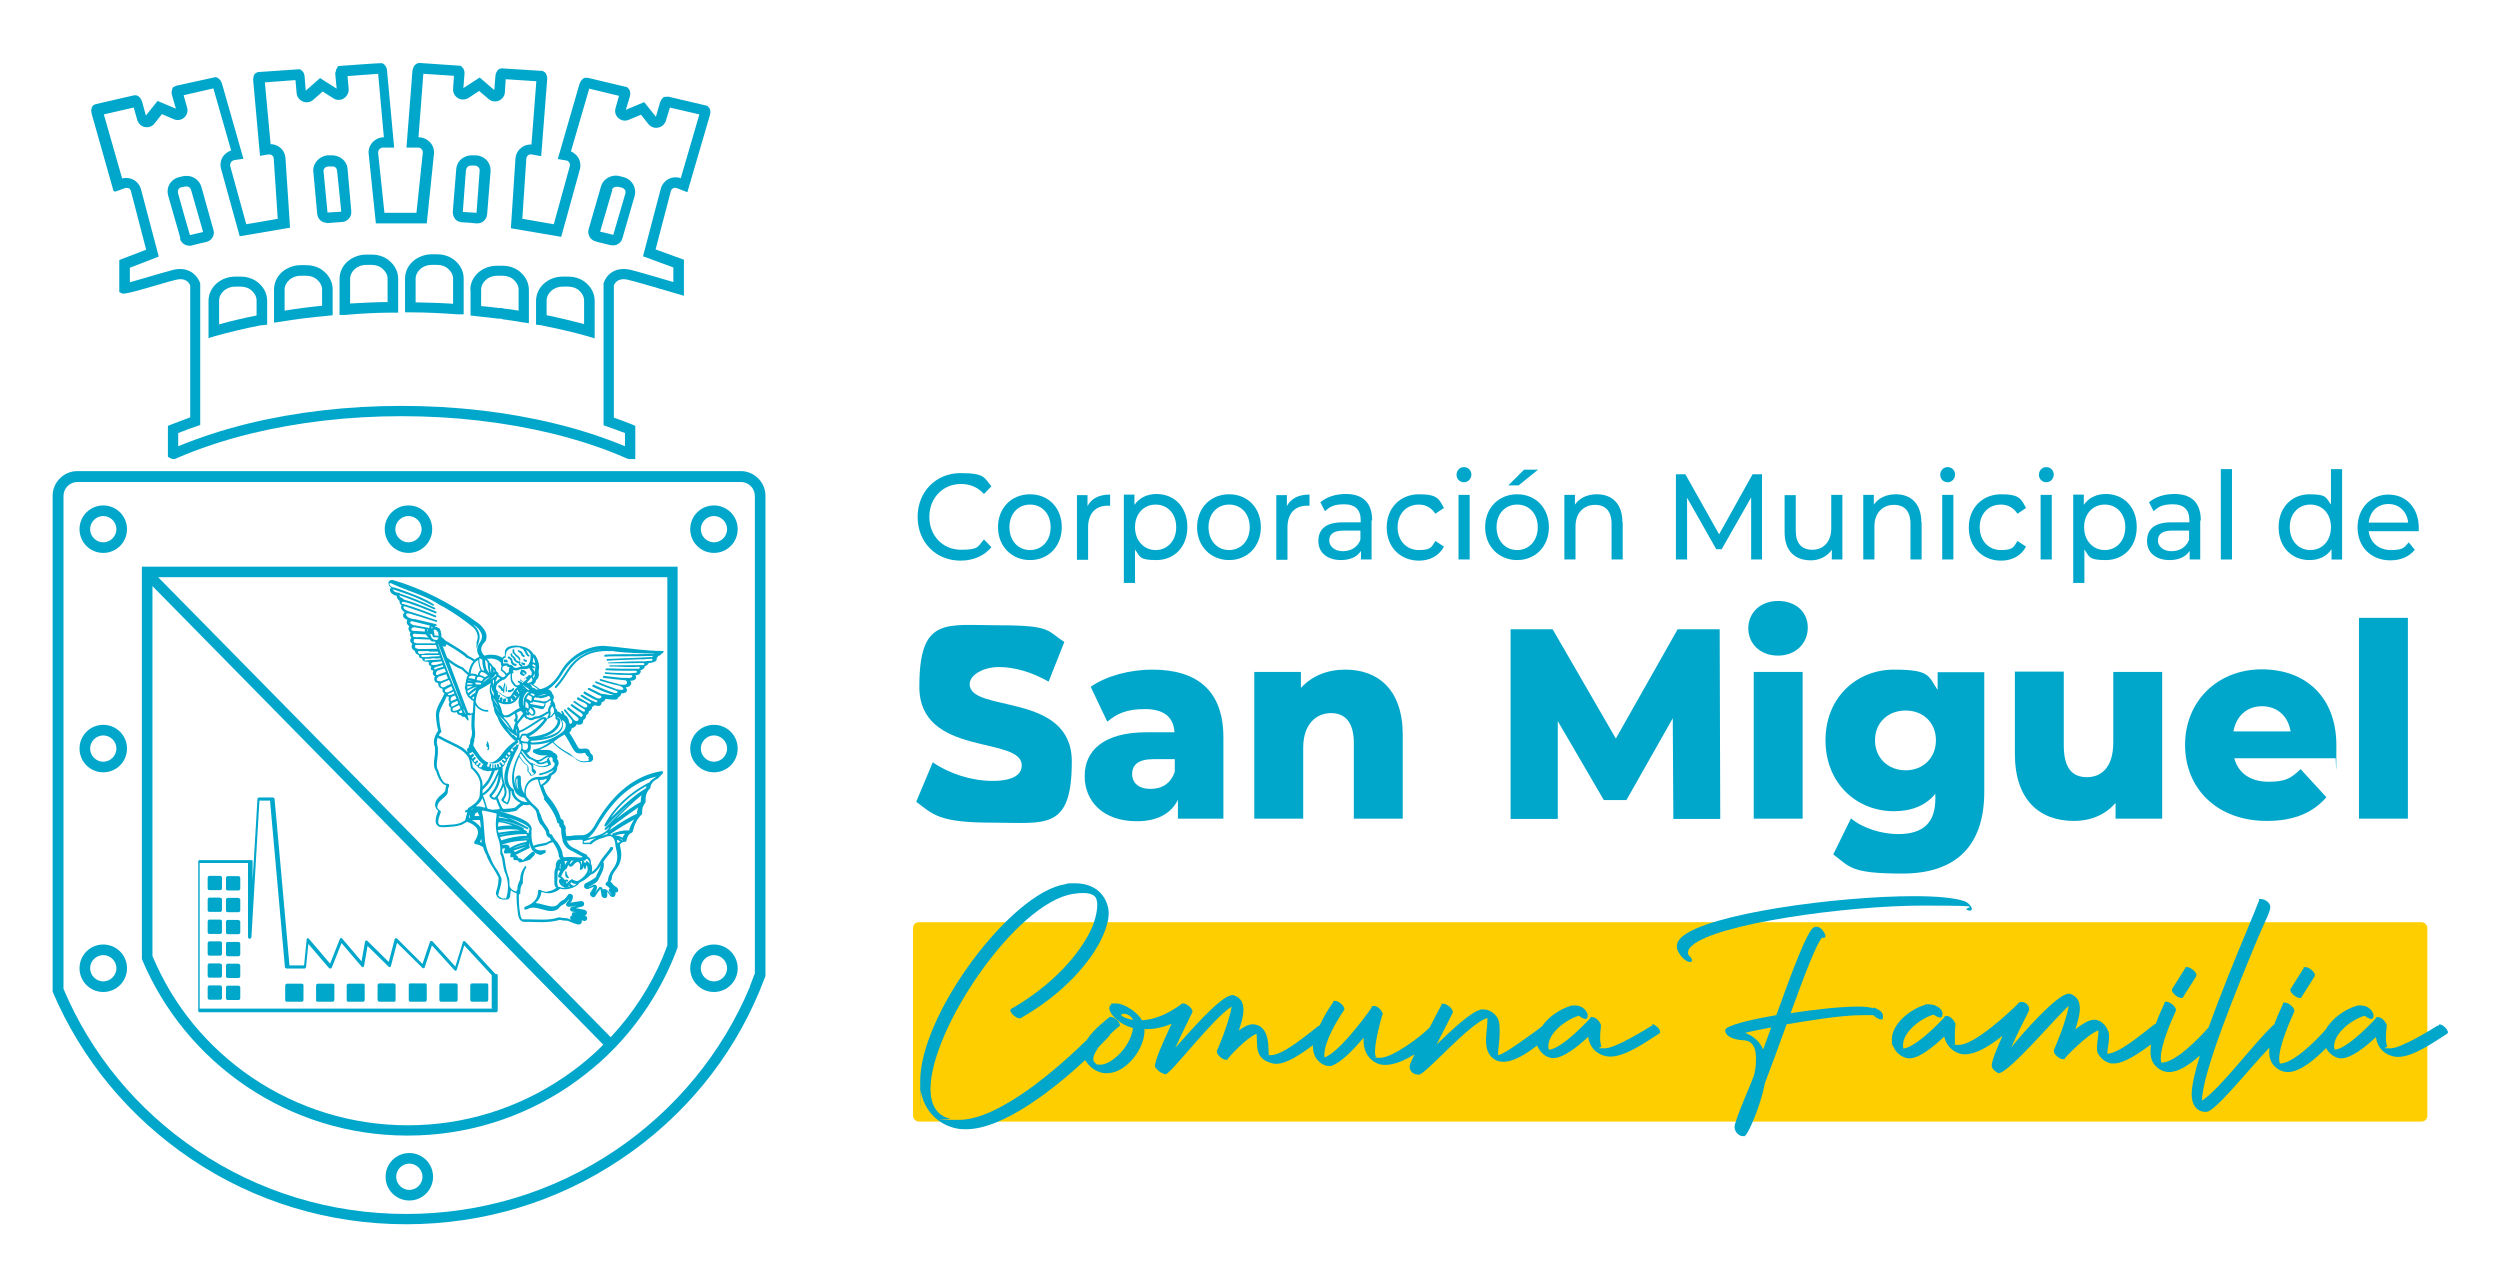 <svg xmlns="http://www.w3.org/2000/svg" id="Capa_1" viewBox="0 0 874 450"><defs><style>      .st0 {        fill: #00a7cb;      }      .st1 {        fill: #ffce00;      }    </style></defs><g><g><rect class="st1" x="319.2" y="322.4" width="529.4" height="69.7" rx="2" ry="2"></rect><g><path class="st0" d="M577.9,358.5c-.2,0-.3,0-.5.1-1.6,1-12.6,7.9-16.4,7.9s-1.1-.2-1.2-.7c-.2-.8-.4-1.8-.4-3s.1-2.5.3-4.1c0,0,0-.1,0-.2,0-.8-1.6-2.9-2.9-2.9s-.6.1-.9.4c0,0-9.6,10.6-14.4,11-.1-.4-.2-.8-.2-1.2,0-4.7,6.2-9.4,10.7-10.7.7.7,2.5,1.6,2.9.8.4-.9.1-1.7-.5-2.6-1-1.2-2.3-1.8-3.8-1.8s-1.1,0-1.6.2c-3.2.9-7.6,3.6-9.9,7.1-2.1,1.6-13.3,10-15.2,10s-.2,0-.2,0c0,0,0-.2,0-.4,0-1.2.6-4.5.6-7.7s-.3-4.4-1.4-5.7c-1.1-1.3-2.7-2.1-4.3-2.1s-.9,0-1.3.2c-3.3.9-9.7,6.9-15.1,12.1,2.8-5.5,5.7-11.1,5.7-11.2,0-.1,0-.2,0-.3,0-1.1-2.1-2.8-3.3-2.8s-.5,0-.6.3c-.6,1.1-2.3,4.3-4.2,8-3,3.1-12.9,10.6-17.3,10.6s-.9-.1-1.3-.3c-.4-.2-.5-.9-.5-1.9,0-3.7,2.1-11.3,2.5-12.6.1-.1.2-.3.2-.4,0-1-1.6-2.9-2.9-2.9s-.8.2-1,.6c-3,4.3-11.6,15.7-16.5,17.4,0-.3,0-.7,0-1,0-4.7,4.7-12.4,6.9-15.6,0-.1.1-.2.1-.4,0-1.1-2.1-2.8-3.2-2.8s-.5,0-.6.3c-1.4,1.9-3.4,5.1-4.9,8.4,0,0-.2,0-.3,0-3.3,2.5-12.3,10.3-16.7,10.3s-.4,0-.6,0c-.7-.1,1.2-10.2-5.5-10.8-.1,0-.2,0-.3,0-1.6,0-3.4,1.1-4.8,2.2.6-2,1.6-4.7,1.6-7.2s-.8-4.3-3.5-5.2c-.1,0-.3,0-.4,0-4.1,0-16.7,14.9-19.9,18.4,2.5-5.5,5.6-11.6,5.9-12.3,0-.1.1-.3.1-.4,0-1.1-2.1-2.8-3.2-2.8s-.4,0-.5.1c-5.5,4.1-10.2,5.6-14,5.8-1.2-2.5-5.9-5.9-9.1-5.9s-1.1.1-1.5.3c-.5.3-.8.7-.8,1.3,0,2.1,3.4,5.7,8.3,7-.4,3.4-2.6,7.1-5.2,9.5-2.1,2-4.3,3.3-6.2,3.3s-1.1-.1-1.6-.4c-.6-.4-.9-.9-.9-1.6,0-1.2.9-2.7,2-4.3,2.3-2.3,3.6-3.7,3.6-3.7.1-.1.2-.3.2-.5,1.4-1.4,2.7-2.5,3.3-2.9.2-.1.2-.3.2-.5,0-1-2-2.8-3.2-2.8s-.4,0-.5.2c0,0-5.3,3.8-7.9,7.9-9.4,9.2-30.4,27.9-44.6,27.9s-2.2-.1-3.2-.4c-4.7-1.1-6.8-5-6.8-10.4,0-20.9,29.9-65.2,49.9-68.2,1.3-.2,2.4-.3,3.4-.3,1.8,0,3,.3,3.8.9.9.6,1.2,1.9,1.2,3.3,0,2.8-1.2,6.5-1.9,8-4,9-13.9,20.2-28.2,28.3-.2.1-.3.3-.3.5,0,1,2,2.8,3.2,2.8s.3,0,.5-.1c14.5-8.2,24.7-19.6,28.7-28.8,1.2-2.7,2-5.4,2-7.9s-1.2-6-4.2-8.2c-2-1.4-4.5-2.2-7.6-2.2s-2.1,0-3.3.3c-19.1,2.9-50.8,45.5-50.8,68.8s0,2.3.2,3.4c1,6.5,5.6,11.6,12,13.1,1.2.3,2.4.4,3.7.4,13.4,0,31.3-14.5,41.8-24.2,1.2,2.2,3.5,3.9,5.7,4.4.6.2,1.2.2,1.9.2,6.9,0,13.5-9,13.1-15.4.2,0,.4,0,.6,0,2.6,0,5.6-.5,8.9-1.9-2.8,5.9-6.2,13.5-5.8,15.1.8,1.2,2,2.2,3.7,2.6,2.1-.5,16.7-19.8,23.1-23.7-.9,5.6-5.1,15.5-5.2,15.5,0,0,0,.2,0,.3,0,1.1,2,2.8,3.2,2.8s.5,0,.6-.3c.4-.6,6.4-7.3,10.1-8.8.4,4.5-.9,9.1,6.2,10.5.3,0,.5,0,.8,0,3.5,0,8.6-3.4,12.7-6.5,0,.2,0,.4,0,.5,0,1.8.5,3.4,1.6,4.7,1.1,1.2,2.6,2.1,4.1,2.1s.7,0,1-.2c3.2-1,8-6.1,11-9.7,0,.3,0,.5,0,.8,0,3.6,1.3,6,3.7,7.6,1.2.8,2.5,1.1,3.9,1.1,3.2,0,6.8-1.6,10.2-3.7-1,2.1-1.7,3.7-1.7,4.1,0,1.8,1.1,3,3.3,3s17.9-18.3,23.9-19.8c0,.2,0,.4,0,.6,0,2.2-.5,4.8-.5,7.2s.5,4.9,2.6,6.4c1,.8,2.2,1.1,3.5,1.1,3.8,0,8.3-3,11.8-5.7.8,2.3,3,4.2,5.2,4.4.2,0,.3,0,.5,0,3.5,0,8.6-4.1,12.1-7.4.6,3.6,2.6,5.8,6,6.7.5.1,1.1.2,1.7.2,5.4,0,12.5-5.1,17.2-8.1.2-.1.3-.3.3-.5,0-1-1.8-2.8-3-2.8ZM392.1,354.8c0,0,0-.1,0-.2.1-.1.4-.2.7-.2,1,0,2.7.6,3.3,2.2-.6-.1-4.1-1-4.1-1.8Z"></path><path class="st0" d="M590.1,333c0-.8.6-1.7,1.3-2.3,8.3-7.8,54.5-14.1,80.6-14.1s13,.5,15.9,1.6c1,.4,1.7,0,1.4-.8-.3-.9-1.4-1.9-2.4-2.3-3.3-1.2-9.7-1.8-17.7-1.8-27,0-72.7,6.2-81.4,14.4-1.1,1-1.6,2.1-1.6,3.2s.7,2.5,1.9,3.8c1.1,1.2,2.1,1.6,2.7,1.6s.7-.2.7-.6-.3-1-1-1.6c-.3-.3-.4-.7-.4-1Z"></path><path class="st0" d="M654.8,352.5c-1-.4-2.9-.6-5.3-.6-5.9,0-15.1,1-23.5,2.3,4.8-13.2,9.1-24.5,11-26.4,1,.3,1.5-.3,1-1.3-.9-1.7-1.9-2.5-2.9-2.5s-.8.1-1.1.3c-2.2,1.2-7.4,15-13,30.6-9.9,1.7-17.9,3.7-17.9,5.3s2,3.3,6.6,3.5c3.4.2,4.2,3.2,4.2,6.4s-.4,4.4-.7,5.9c-2.1,5.4-5.1,11.8-6.7,17.2,0,.3-.1.6-.1.8,0,1.7,1.5,3.2,2.9,3.2s.5,0,.7-.1c.8-.3,3.5-6,5.4-12.1.6-2,1.2-4.2,1.6-6.3,2.6-6.8,5.1-13.7,7.6-20.6,6.8-1.1,18.6-3.2,26.5-3.2s2.8,0,4,.2c.4.4,1.7,1.3,2.5,1.3s.5-.1.6-.4c.1-.3.1-.5.1-.8,0-1.2-1.1-2.2-3.3-3ZM616.4,366.9c-1.1-2.7-3.5-4.8-6.3-5.8,2.2-.6,5.4-1.2,9.1-1.9-.9,2.6-1.9,5.2-2.8,7.7Z"></path><path class="st0" d="M762.6,348.9c.3,0,.5,0,.6-.3l4.6-7.3c0-.1.1-.2.1-.4,0-1.1-2.1-2.8-3.3-2.8s-.5,0-.6.3l-4.6,7.3c0,.1-.1.2-.1.4,0,1.1,2.1,2.8,3.3,2.8Z"></path><path class="st0" d="M804,348.9c.3,0,.5,0,.6-.3l4.6-7.3c0-.1.1-.2.1-.4,0-1.1-2.1-2.8-3.3-2.8s-.5,0-.6.3l-4.6,7.3c0,.1-.1.2-.1.4,0,1.1,2.1,2.8,3.3,2.8Z"></path><path class="st0" d="M852.6,358.5c-.2,0-.3,0-.5.1-1.6,1-12.6,7.9-16.4,7.9s-1.1-.2-1.2-.7c-.2-.8-.4-1.8-.4-3s.1-2.5.3-4.1c0,0,0-.1,0-.2,0-.8-1.6-2.9-2.9-2.9s-.6.1-.9.4c0,0-9.6,10.6-14.4,11-.1-.4-.2-.8-.2-1.2,0-4.7,6.2-9.4,10.7-10.7.7.7,2.5,1.6,2.9.8.4-.9.1-1.7-.5-2.6-1-1.2-2.3-1.8-3.8-1.8s-1.1,0-1.6.2c-3.6,1-8.5,4.3-10.6,8.2-3.8,4.3-11.5,11.9-16,11.9s0,0-.1,0c-.1-.5-.2-1-.2-1.6,0-4.7,3.8-13.3,5.3-16.6,0-.1,0-.2,0-.3,0-1.1-2.1-2.8-3.3-2.8s-.5.1-.6.3c-.8,1.8-2.1,4.5-3.2,7.5,0,0-.2,0-.2,0-7.9,7.6-18.3,22-25,26.5.1-10,12.8-40.6,19.7-57.2,2-4.8,4.2-8.8,4.2-10.5s-2.1-2.8-3.3-2.8-.5.1-.6.4c-.6,1.6-2.1,5.3-4.1,10.1-3.8,9.1-9.3,22.5-13.6,34.4-3.7,4.2-11.7,12.3-16.4,12.3s0,0-.1,0c-.1-.5-.2-1-.2-1.6,0-4.7,3.8-13.3,5.3-16.6,0-.1,0-.2,0-.3,0-1.1-2.1-2.8-3.3-2.8s-.5.1-.6.3c-.8,1.8-2.1,4.5-3.2,7.5-.2,0-.3,0-.4.1-3.9,2.9-11.9,10-16.5,10.3,0-1.6.6-3.6.6-5.5s0-.8,0-1.3c-.4-2.5-2.4-4.9-4.9-5.1-.1,0-.2,0-.3,0-2.1,0-4.7,1.9-6.6,3.4.7-2.1,1.6-4.9,1.6-7.3s-.8-4.3-3.5-5.2c-.1,0-.3,0-.4,0-4.1,0-17.2,15.1-20.1,18.8,2.2-4.9,4.9-10.3,5.9-12.2.2-.4.4-.8.4-1.2,0-1.3-1.2-2.5-2.5-2.5s-1.1.2-1.6.8c-2.8,2.8-15,14.2-20.5,14.2s-.8,0-1.2-.2c-.2,0-.2-1.2-.2-2.5s.1-3.9.2-4.3c0,0,0-.1,0-.2,0-.8-1.6-2.9-2.9-2.9s-.7.1-.9.4c0,0-9.3,10.3-14.4,11-.1-.4-.1-.8-.1-1.2,0-4.7,6.2-9.4,10.7-10.7.2.2.4.3.6.4,1.1.7,2.1.9,2.3.3.1-.3.2-.7.2-1,0-1.9-2.5-3.3-4.8-3.3s-.9,0-1.3.2c-4.7,1.3-11.6,6.4-11.6,12s0,1.2.2,1.8c.7,2.5,3,4.6,5.5,4.9.1,0,.3,0,.4,0,3.7,0,8.9-4.5,12.2-7.6.6,2.6,2.1,4.5,4.5,5.6.9.4,1.8.6,2.7.6,4.3,0,9.4-3.5,13.2-6.5-2,4.4-3.8,8.8-3.8,10.4s2.2,2.5,2.2,2.7c0,0,0,0,.2,0,3.6,0,20.7-20.3,24.5-23.5-.8,5.5-5.2,15.5-5.2,15.5,0,0,0,.2,0,.3,0,1.1,2,2.8,3.2,2.8s.5,0,.6-.3c.7-.7,7.6-8.2,11.8-9.8.1,1.9-.5,3.9-.5,5.9s.2,2,.8,2.9c.9,1.4,2.5,2.5,4.3,2.8.3,0,.5,0,.8,0,3.5,0,8.8-3.5,13-6.7-.1.8-.2,1.7-.2,2.5,0,1.5.3,2.9.9,3.9.9,1.5,2.5,2.7,4.1,3.1.5.1,1,.2,1.5.2,3.4,0,7.3-2.7,10.8-5.8-1.8,5.8-2.9,10.6-2.9,13.7s1.5,6,4.8,6,.2,0,.4,0c3-.1,14.3-14.3,22-22.5,0,.5-.1,1-.1,1.4,0,1.5.3,2.9.9,3.9.9,1.5,2.5,2.7,4.1,3.1.5.1,1,.2,1.5.2,4.3,0,9.5-4.4,13.4-8.4,1,1.9,2.9,3.3,4.8,3.6.2,0,.3,0,.5,0,3.5,0,8.6-4.1,12.1-7.4.6,3.6,2.6,5.8,6,6.7.5.1,1.1.2,1.7.2,5.4,0,12.5-5.1,17.2-8.1.2-.1.3-.3.3-.5,0-1-1.8-2.8-3-2.8Z"></path></g></g><g><path class="st0" d="M320.3,280.3l5.8-13.8c5.6,3.9,13.5,6.5,20.8,6.5s10.3-2.2,10.3-5.4c0-10.5-35.8-2.8-35.8-27.5s9.2-21.5,27.9-21.5,16.6,2,22.8,5.8l-5.5,13.9c-6-3.4-12-5.1-17.4-5.1s-10.2,2.7-10.2,6c0,10.1,35.7,2.6,35.7,27s-9.2,21.4-27.9,21.4-20.6-2.9-26.5-7.3Z"></path><path class="st0" d="M427.7,257.7v28.5h-15.9v-6.6c-2.4,4.9-7.3,7.5-14.4,7.5-11.7,0-18.2-6.9-18.2-15.8s6.6-15.3,21.7-15.3h9.7c-.3-5.2-3.6-8.1-10.3-8.1s-9.9,1.7-13.2,4.4l-5.8-12.2c5.6-3.9,13.9-6,21.5-6,15.8,0,24.9,7.4,24.9,23.7ZM410.7,269.8v-4.4h-7.4c-5.5,0-7.5,2.1-7.5,5.2s2.3,5.2,6.4,5.2,7.1-1.9,8.5-6Z"></path><path class="st0" d="M490.4,256.9v29.3h-17.1v-26.4c0-7.4-3.1-10.5-8-10.5s-9.7,3.6-9.7,12.1v24.8h-17.1v-51.3h16.3v5.6c3.9-4.3,9.4-6.4,15.5-6.4,11.4,0,20.1,6.9,20.1,22.8Z"></path><path class="st0" d="M585,286.2l-.2-35.1-16.2,28.6h-7.9l-16.1-27.6v34.2h-16.5v-66.3h14.7l22.1,38.2,21.6-38.2h14.7l.2,66.3h-16.4Z"></path><path class="st0" d="M611.2,219.7c0-5.4,4.1-9.6,10.4-9.6s10.4,3.9,10.4,9.3-4.1,9.8-10.4,9.8-10.4-4.2-10.4-9.6ZM613.1,234.9h17.1v51.3h-17.1v-51.3Z"></path><path class="st0" d="M693.7,234.9v41.9c0,19.4-10.4,28.6-28.6,28.6s-18.3-2.3-24.2-6.7l6.2-12.6c4,3.4,10.7,5.5,16.5,5.5,9.2,0,13-4.4,13-12.4v-1.7c-3.3,4.1-8.3,6.1-14.5,6.1-13,0-23.9-9.7-23.9-24.8s11-24.7,23.9-24.7,12,2.3,15.3,7.1v-6.2h16.3ZM676.8,258.8c0-6.2-4.5-10.4-10.6-10.4s-10.7,4.2-10.7,10.4,4.6,10.5,10.7,10.5,10.6-4.3,10.6-10.5Z"></path><path class="st0" d="M755.9,234.9v51.3h-16.3v-5.5c-3.7,4.3-8.9,6.3-14.5,6.3-12,0-20.7-7.2-20.7-23.5v-28.7h17.1v25.8c0,8,3,11.1,8.1,11.1s9.2-3.5,9.2-12.1v-24.7h17.1Z"></path><path class="st0" d="M816.5,265.1h-35.4c1.4,5.2,5.7,8.2,12,8.2s7.9-1.4,11.2-4.4l9,9.8c-4.7,5.5-11.5,8.3-20.8,8.3-17.4,0-28.6-11.3-28.6-26.6s11.4-26.4,26.8-26.4,26.1,9.7,26.1,26.6-.2,3-.3,4.4ZM780.8,255.7h20c-.9-5.4-4.7-8.8-10-8.8s-9,3.4-10,8.8Z"></path><path class="st0" d="M824.7,216h17.1v70.2h-17.1v-70.2Z"></path><path class="st0" d="M320.8,180.7c0-8.8,6.4-15.3,15-15.3s8.2,1.6,10.8,4.6l-2.6,2.7c-2.2-2.4-4.9-3.5-8-3.5-6.4,0-11.1,4.9-11.1,11.5s4.7,11.5,11.1,11.5,5.8-1.2,8-3.6l2.6,2.7c-2.6,3.1-6.4,4.7-10.8,4.7-8.6,0-15-6.4-15-15.3Z"></path><path class="st0" d="M348.9,184.3c0-6.7,4.7-11.5,11.2-11.5s11.1,4.8,11.1,11.5-4.7,11.5-11.1,11.5-11.2-4.8-11.2-11.5ZM367.3,184.3c0-4.8-3.1-7.9-7.2-7.9s-7.2,3.1-7.2,7.9,3.1,8,7.2,8,7.2-3.2,7.2-8Z"></path><path class="st0" d="M388.1,172.8v4c-.3,0-.6,0-.9,0-4.2,0-6.8,2.7-6.8,7.6v11.3h-3.9v-22.6h3.7v3.8c1.4-2.6,4-4,7.8-4Z"></path><path class="st0" d="M415.1,184.3c0,6.9-4.6,11.5-10.8,11.5s-5.7-1.2-7.5-3.7v11.7h-3.9v-30.9h3.7v3.6c1.7-2.5,4.5-3.8,7.7-3.8,6.3,0,10.8,4.6,10.8,11.5ZM411.2,184.3c0-4.8-3.1-7.9-7.2-7.9s-7.2,3.2-7.2,7.9,3.1,8,7.2,8,7.2-3.2,7.2-8Z"></path><path class="st0" d="M418.5,184.3c0-6.7,4.7-11.5,11.2-11.5s11.1,4.8,11.1,11.5-4.7,11.5-11.1,11.5-11.2-4.8-11.2-11.5ZM436.9,184.3c0-4.8-3.1-7.9-7.2-7.9s-7.2,3.1-7.2,7.9,3.1,8,7.2,8,7.2-3.2,7.2-8Z"></path><path class="st0" d="M457.8,172.8v4c-.3,0-.6,0-.9,0-4.2,0-6.8,2.7-6.8,7.6v11.3h-3.9v-22.6h3.7v3.8c1.4-2.6,4-4,7.8-4Z"></path><path class="st0" d="M479.5,182v13.6h-3.7v-3c-1.3,2-3.7,3.2-7,3.2-4.9,0-7.9-2.7-7.9-6.6s2.2-6.6,8.6-6.6h6.2v-.8c0-3.5-1.9-5.5-5.7-5.5s-5.1.9-6.8,2.4l-1.6-3.1c2.2-1.9,5.4-2.9,8.9-2.9,5.9,0,9.2,3,9.2,9.2ZM475.6,188.7v-3.2h-6c-3.8,0-4.9,1.6-4.9,3.5s1.8,3.7,4.7,3.7,5.2-1.4,6.2-4Z"></path><path class="st0" d="M484.8,184.3c0-6.7,4.7-11.5,11.3-11.5s7,1.7,8.7,4.8l-3,2c-1.4-2.2-3.5-3.2-5.8-3.2-4.2,0-7.4,3.1-7.4,7.9s3.2,8,7.4,8,4.5-1,5.8-3.2l3,2c-1.7,3.2-4.9,4.9-8.7,4.9-6.6,0-11.3-4.8-11.3-11.5Z"></path><path class="st0" d="M509.2,166c0-1.5,1.1-2.7,2.6-2.7s2.6,1.2,2.6,2.6-1.1,2.7-2.6,2.7-2.6-1.2-2.6-2.6ZM509.9,173h3.9v22.6h-3.9v-22.6Z"></path><path class="st0" d="M519.2,184.3c0-6.7,4.7-11.5,11.2-11.5s11.1,4.8,11.1,11.5-4.7,11.5-11.1,11.5-11.2-4.8-11.2-11.5ZM537.6,184.3c0-4.8-3.1-7.9-7.2-7.9s-7.2,3.1-7.2,7.9,3.1,8,7.2,8,7.2-3.2,7.2-8ZM532.8,164.2h4.9l-6.8,5.5h-3.6l5.5-5.5Z"></path><path class="st0" d="M567.3,182.6v13h-3.9v-12.5c0-4.4-2.1-6.6-5.8-6.6s-6.8,2.6-6.8,7.5v11.6h-3.9v-22.6h3.7v3.4c1.6-2.3,4.3-3.6,7.7-3.6,5.2,0,8.9,3.2,8.9,9.8Z"></path><path class="st0" d="M612.2,195.6v-21.7s-10.3,18.1-10.3,18.1h-1.9l-10.2-18v21.6h-3.9v-29.8h3.3l11.8,21,11.7-21h3.3v29.8s-3.8,0-3.8,0Z"></path><path class="st0" d="M644.1,173v22.6h-3.7v-3.4c-1.6,2.3-4.3,3.7-7.3,3.7-5.5,0-9.2-3.2-9.2-9.8v-13h3.9v12.5c0,4.4,2.1,6.6,5.8,6.6s6.6-2.6,6.6-7.5v-11.7h3.9Z"></path><path class="st0" d="M671.8,182.6v13h-3.9v-12.5c0-4.4-2.1-6.6-5.8-6.6s-6.8,2.6-6.8,7.5v11.6h-3.9v-22.6h3.7v3.4c1.6-2.3,4.3-3.6,7.7-3.6,5.2,0,8.9,3.2,8.9,9.8Z"></path><path class="st0" d="M678.3,166c0-1.5,1.1-2.7,2.6-2.7s2.6,1.2,2.6,2.6-1.1,2.7-2.6,2.7-2.6-1.2-2.6-2.6ZM679,173h3.9v22.6h-3.9v-22.6Z"></path><path class="st0" d="M688.3,184.3c0-6.7,4.7-11.5,11.3-11.5s7,1.7,8.7,4.8l-3,2c-1.4-2.2-3.5-3.2-5.8-3.2-4.2,0-7.4,3.1-7.4,7.9s3.2,8,7.4,8,4.5-1,5.8-3.2l3,2c-1.7,3.2-4.9,4.9-8.7,4.9-6.6,0-11.3-4.8-11.3-11.5Z"></path><path class="st0" d="M712.8,166c0-1.5,1.1-2.7,2.6-2.7s2.6,1.2,2.6,2.6-1.1,2.7-2.6,2.7-2.6-1.2-2.6-2.6ZM713.4,173h3.9v22.6h-3.9v-22.6Z"></path><path class="st0" d="M747,184.3c0,6.9-4.6,11.5-10.8,11.5s-5.7-1.2-7.5-3.7v11.7h-3.9v-30.9h3.7v3.6c1.7-2.5,4.5-3.8,7.7-3.8,6.3,0,10.8,4.6,10.8,11.5ZM743,184.3c0-4.8-3.1-7.9-7.2-7.9s-7.2,3.2-7.2,7.9,3.1,8,7.2,8,7.2-3.2,7.2-8Z"></path><path class="st0" d="M769.2,182v13.6h-3.7v-3c-1.3,2-3.7,3.2-7,3.2-4.9,0-7.9-2.7-7.9-6.6s2.2-6.6,8.6-6.6h6.2v-.8c0-3.5-1.9-5.5-5.7-5.5s-5.1.9-6.8,2.4l-1.6-3.1c2.2-1.9,5.4-2.9,8.9-2.9,5.9,0,9.2,3,9.2,9.2ZM765.3,188.7v-3.2h-6c-3.8,0-4.9,1.6-4.9,3.5s1.8,3.7,4.7,3.7,5.2-1.4,6.2-4Z"></path><path class="st0" d="M776.4,164h3.9v31.6h-3.9v-31.6Z"></path><path class="st0" d="M818.8,164v31.6h-3.7v-3.6c-1.7,2.6-4.5,3.8-7.7,3.8-6.3,0-10.8-4.6-10.8-11.5s4.6-11.5,10.8-11.5,5.7,1.2,7.5,3.6v-12.4h3.9ZM814.9,184.3c0-4.8-3.1-7.9-7.2-7.9s-7.2,3.1-7.2,7.9,3.1,8,7.2,8,7.2-3.2,7.2-8Z"></path><path class="st0" d="M845.5,185.7h-17.4c.5,4,3.5,6.6,7.8,6.6s4.6-.9,6.2-2.7l2.1,2.6c-1.9,2.4-4.9,3.7-8.5,3.7-6.9,0-11.5-4.8-11.5-11.5s4.6-11.5,10.8-11.5,10.6,4.7,10.6,11.6,0,.9,0,1.2ZM828.1,182.7h13.8c-.4-3.8-3.1-6.5-6.9-6.5s-6.5,2.6-6.9,6.5Z"></path></g></g><g><path class="st0" d="M36.1,253.4c-4.6,0-8.3,3.7-8.3,8.3s3.7,8.3,8.3,8.3,8.3-3.7,8.3-8.3-3.7-8.3-8.3-8.3ZM36.1,266.3c-2.5,0-4.6-2.1-4.6-4.6s2.1-4.6,4.6-4.6,4.6,2.1,4.6,4.6-2.1,4.6-4.6,4.6Z"></path><path class="st0" d="M36.1,330.2c-4.6,0-8.3,3.7-8.3,8.3s3.7,8.3,8.3,8.3,8.3-3.7,8.3-8.3-3.7-8.3-8.3-8.3ZM36.1,343.1c-2.5,0-4.6-2.1-4.6-4.6s2.1-4.6,4.6-4.6,4.6,2.1,4.6,4.6-2.1,4.6-4.6,4.6Z"></path><path class="st0" d="M143.1,403.1c-4.6,0-8.3,3.7-8.3,8.3s3.7,8.3,8.3,8.3,8.3-3.7,8.3-8.3-3.7-8.3-8.3-8.3ZM143.1,416c-2.5,0-4.6-2.1-4.6-4.6s2.1-4.6,4.6-4.6,4.6,2.1,4.6,4.6-2.1,4.6-4.6,4.6Z"></path><path class="st0" d="M142.8,193.3c4.6,0,8.3-3.7,8.3-8.3s-3.7-8.3-8.3-8.3-8.3,3.7-8.3,8.3,3.7,8.3,8.3,8.3ZM142.8,180.4c2.5,0,4.6,2.1,4.6,4.6s-2.1,4.6-4.6,4.6-4.6-2.1-4.6-4.6,2.1-4.6,4.6-4.6Z"></path><path class="st0" d="M249.6,253.4c-4.6,0-8.3,3.7-8.3,8.3s3.7,8.3,8.3,8.3,8.3-3.7,8.3-8.3-3.7-8.3-8.3-8.3ZM249.6,266.3c-2.5,0-4.6-2.1-4.6-4.6s2.1-4.6,4.6-4.6,4.6,2.1,4.6,4.6-2.1,4.6-4.6,4.6Z"></path><path class="st0" d="M49.6,335v.3c7.6,18.1,20.2,33.4,36.4,44.4,16.7,11.3,36.2,17.3,56.5,17.3s39.8-6,56.5-17.3c3.8-2.6,7.5-5.5,11-8.6l1.4-1.3c10.3-9.6,18.5-21.6,23.9-34.5l1-2.5h0l.6-1.6v-133.1H49.6v136.9ZM209,367.1l-1.4,1.3c-3.3,3-6.9,5.8-10.6,8.3h0c-16.1,10.9-34.9,16.7-54.4,16.7s-38.4-5.8-54.5-16.7c-15.6-10.6-27.6-25.2-34.8-42.5v-129.3l157.6,160.3c-.6.6-1.2,1.3-1.9,1.9ZM233.3,330.5l-1.5,3.9c-4.3,10.3-10.6,20-18.3,28.2L55.3,201.8h178s0,128.7,0,128.7Z"></path><path class="st0" d="M258.9,164.7H27c-4.7,0-8.6,3.9-8.6,8.6v173.4c10.1,23.7,26.7,43.8,48.3,58.4,22.2,15,48.2,22.9,75.3,22.9s53.1-7.9,75.3-22.9c21.7-14.6,38.4-34.9,48.3-58.8l2-5.1v-167.9c0-4.7-3.9-8.6-8.6-8.6ZM263.8,340.5l-1.6,4.2v.2c-9.7,23.2-26,43-47,57.2-21.6,14.6-46.9,22.3-73.2,22.3s-51.6-7.7-73.2-22.3c-20.9-14.1-37-33.6-46.6-56.4v-172.3c0-2.7,2.2-4.9,4.9-4.9h231.9c2.7,0,4.9,2.2,4.9,4.9v167.2Z"></path><path class="st0" d="M249.6,176.7c-4.6,0-8.3,3.7-8.3,8.3s3.7,8.3,8.3,8.3,8.3-3.7,8.3-8.3-3.7-8.3-8.3-8.3ZM249.6,189.6c-2.5,0-4.6-2.1-4.6-4.6s2.1-4.6,4.6-4.6,4.6,2.1,4.6,4.6-2.1,4.6-4.6,4.6Z"></path><path class="st0" d="M249.6,330.2c-4.6,0-8.3,3.7-8.3,8.3s3.7,8.3,8.3,8.3,8.3-3.7,8.3-8.3-3.7-8.3-8.3-8.3ZM249.6,343.1c-2.5,0-4.6-2.1-4.6-4.6s2.1-4.6,4.6-4.6,4.6,2.1,4.6,4.6-2.1,4.6-4.6,4.6Z"></path><path class="st0" d="M36.1,176.7c-4.6,0-8.3,3.7-8.3,8.3s3.7,8.3,8.3,8.3,8.3-3.7,8.3-8.3-3.7-8.3-8.3-8.3ZM36.1,189.6c-2.5,0-4.6-2.1-4.6-4.6s2.1-4.6,4.6-4.6,4.6,2.1,4.6,4.6-2.1,4.6-4.6,4.6Z"></path><path class="st0" d="M105.5,343.9h-5.2c-.2,0-.3,0-.4.2,0,0-.2.2-.2.4v5.2c0,.3.3.5.6.5h5.2c.1,0,.3,0,.4-.2.1-.1.2-.2.2-.4v-5.2c0-.3-.3-.5-.6-.5Z"></path><path class="st0" d="M116.3,343.9h-5.2c-.1,0-.3,0-.4.2-.1,0-.2.2-.2.4v5.2c0,.3.2.5.6.5h5.2c.2,0,.3,0,.4-.2.1-.1.2-.2.2-.4v-5.2c0-.3-.2-.5-.6-.5Z"></path><path class="st0" d="M127,343.9h-5.2c-.1,0-.3,0-.4.2-.1,0-.2.2-.2.4v5.2c0,.3.2.5.5.5h5.2c.1,0,.3,0,.4-.2.1,0,.2-.2.2-.4v-5.2c0-.3-.2-.5-.5-.5Z"></path><path class="st0" d="M137.8,343.8h-5.2c-.1,0-.3,0-.4.2,0,.1-.2.2-.2.4v5.2c0,.3.3.6.6.6h5.2c.1,0,.3,0,.4-.2.1-.1.1-.2.1-.4v-5.2c0-.3-.2-.5-.5-.5Z"></path><path class="st0" d="M148.6,343.8h-5.2c-.1,0-.3,0-.4.2-.1.1-.1.3-.1.4v5.2c0,.3.2.6.5.6h5.2c.1,0,.3,0,.4-.2,0-.1.2-.2.2-.4v-5.2c0-.3-.2-.6-.5-.6Z"></path><path class="st0" d="M159.3,343.8h-5.2c-.2,0-.3,0-.4.2,0,.1-.1.3-.1.4v5.2c0,.3.2.6.6.6h5.2c.2,0,.3,0,.4-.2.1-.1.2-.2.2-.4v-5.2c0-.3-.2-.6-.6-.6Z"></path><path class="st0" d="M164.9,350.2h5.2c.2,0,.3,0,.4-.2.1-.1.2-.2.2-.4v-5.2c0-.3-.2-.6-.5-.6h-5.2c-.2,0-.3,0-.4.2,0,.1-.2.3-.2.4v5.2c0,.3.3.6.6.6Z"></path><path class="st0" d="M173.2,340.5l-10.5-11.3h0c-.1-.1-.3-.2-.4-.2h-.1s0,0,0,0c0,0,0,0,0,0h0c-.1,0-.2,0-.3.2,0,0-.1.2-.1.2h0s-2.6,8.5-2.6,8.5l-7.9-8.7c0,0-.1-.1-.2-.2,0,0-.2,0-.3,0h-.1c-.1,0-.2,0-.3.1,0,0-.1.1-.1.2h0s-2.6,7.7-2.6,7.7l-8.8-8.8h0c0-.1-.2-.2-.4-.2h-.1s0,0,0,0t0,0h0c-.1,0-.2,0-.2.1,0,0-.1.1-.2.2h0s-2.1,8-2.1,8l-7.4-7.3h0c-.1-.1-.3-.2-.4-.2h-.1s0,0,0,0c0,0-.2,0-.3.2,0,0-.1.2-.1.3l-1.2,6.8-6.8-8h0c0,0-.2-.1-.2-.2,0,0-.2,0-.2,0h0c-.2,0-.3.2-.4.4h0s-3.4,8.6-3.4,8.6l-7.4-8.7c-.1-.1-.3-.2-.4-.2,0,0,0,0-.1,0h0s0,0,0,0h0c-.1,0-.2,0-.2.2,0,0-.1.2-.1.3h0s-.9,9-.9,9h-5.1l-5.2-58.1c0-.2,0-.3-.2-.4,0,0-.2-.2-.4-.2h-4.8c-.2,0-.3,0-.4.2-.1,0-.2.2-.2.4h0s-1.7,28.5-1.7,28.5v-6.7c0,0,0-.1,0-.2,0,0,0-.1-.1-.2,0,0-.1-.1-.2-.1,0,0-.2,0-.2,0h-18c0,0-.1,0-.2,0,0,0-.2,0-.2.2,0,0,0,.1-.1.2,0,0,0,.2,0,.2v52c0,0,0,.1,0,.2,0,0,0,.1.1.2h0c0,0,.2.2.4.2h103.6c.1,0,.3,0,.4-.2.1,0,.2-.3.2-.4v-12.3c0-.1,0-.3-.1-.4h0ZM172.2,352.6h-102.4v-50.9h16.9v25.9c0,.2,0,.3.2.4,0,0,.2.2.4.2.3,0,.6-.3.6-.6h0l2.8-47.7h3.7l5.2,58.1h0c0,.2,0,.3.2.4,0,0,.2.2.4.2h6.2c.3,0,.5-.2.6-.5h0l.8-8.1,7.2,8.4c0,0,.2.1.3.2,0,0,.2,0,.2,0h0c0,0,.2,0,.3-.1,0,0,.1-.1.2-.2h0s3.4-8.6,3.4-8.6l7,8.2c0,0,.1.1.2.2,0,0,.2,0,.2,0h.1s0,0,0,0c.1,0,.2,0,.3-.2,0,0,.1-.2.1-.3l1.2-6.9,7.3,7.2h0c.1.1.3.2.4.2h.1s0,0,0,0c0,0,.2,0,.3-.2,0,0,.1-.2.1-.3h0s2.1-8,2.1-8l8.8,8.7h0c0,0,.2.2.4.2h.1s0,0,0,0h0c.2,0,.4-.2.4-.4l2.5-7.6,7.9,8.7h0c.1.1.2.2.4.2h0s0,0,0,0c0,0,0,0,0,0h0c.2,0,.3-.2.4-.4h0l2.6-8.5,9.6,10.4v11.5Z"></path><path class="st0" d="M83.4,344.6h-3.8c-.2,0-.3,0-.4.2-.1,0-.2.2-.2.4v3.8c0,.3.3.6.6.6h3.8c.1,0,.3,0,.4-.2.1,0,.2-.2.2-.4v-3.8c0-.3-.3-.6-.6-.6Z"></path><path class="st0" d="M83.4,336.9h-3.8c-.2,0-.3,0-.4.2-.1.1-.2.3-.2.4v3.8c0,.3.3.6.6.6h3.8c.1,0,.3,0,.4-.2.1,0,.2-.2.2-.4v-3.8c0-.3-.3-.5-.6-.5Z"></path><path class="st0" d="M83.4,329.3h-3.8c-.2,0-.3,0-.4.2-.1,0-.2.2-.2.4v3.8c0,.3.3.6.6.6h3.8c.1,0,.3,0,.4-.2.1-.1.2-.2.2-.4v-3.8c0-.3-.3-.6-.6-.6Z"></path><path class="st0" d="M83.4,321.6h-3.8c-.2,0-.3,0-.4.2-.1.1-.2.2-.2.4v3.8c0,.3.2.6.6.6h3.8c.1,0,.3,0,.4-.2.1,0,.2-.2.2-.4v-3.8c0-.3-.3-.5-.6-.5Z"></path><path class="st0" d="M83.4,313.9h-3.8c-.2,0-.3,0-.4.2-.1.1-.2.2-.2.4v3.8c0,.3.2.6.6.6h3.8c.1,0,.3,0,.4-.2.1-.1.2-.2.2-.4v-3.8c0-.3-.3-.5-.6-.5Z"></path><path class="st0" d="M83.4,306.3h-3.8c-.2,0-.3,0-.4.2-.1.1-.2.3-.2.4v3.8c0,.3.2.6.6.6h3.8c.1,0,.3,0,.4-.2.1-.1.2-.3.2-.4v-3.8c0-.3-.3-.6-.6-.6Z"></path><path class="st0" d="M77,344.5h-3.8c-.2,0-.3,0-.4.2-.1.1-.2.2-.2.4v3.8c0,.3.3.6.6.6h3.8c.1,0,.3,0,.4-.2.1,0,.2-.2.2-.4v-3.8c0-.3-.3-.6-.6-.6Z"></path><path class="st0" d="M77,336.8h-3.8c-.2,0-.3,0-.4.2-.1.1-.2.3-.2.4v3.8c0,.3.3.6.6.6h3.8c.1,0,.3,0,.4-.2.1,0,.2-.2.2-.4v-3.8c0-.3-.3-.5-.6-.5Z"></path><path class="st0" d="M77,329.1h-3.8c-.2,0-.3,0-.4.2-.1.1-.2.3-.2.4v3.8c0,.3.3.6.6.6h3.8c.1,0,.3,0,.4-.2.1-.1.2-.2.2-.4v-3.8c0-.3-.3-.6-.6-.6Z"></path><path class="st0" d="M77,321.5h-3.8c-.2,0-.3,0-.4.2-.1.1-.2.2-.2.4v3.8c0,.3.2.6.6.6h3.8c.1,0,.3,0,.4-.2.1,0,.2-.2.2-.4v-3.8c0-.3-.3-.6-.6-.6Z"></path><path class="st0" d="M77,313.8h-3.8c-.2,0-.3,0-.4.2-.1.1-.2.2-.2.4v3.8c0,.3.2.6.6.6h3.8c.1,0,.3,0,.4-.2.1-.1.2-.2.2-.4v-3.8c0-.3-.3-.5-.6-.5Z"></path><path class="st0" d="M77,306.2h-3.8c-.2,0-.3,0-.4.2-.1.1-.2.2-.2.4v3.8c0,.3.2.6.6.6h3.8c.1,0,.3,0,.4-.2.1-.1.2-.3.2-.4v-3.8c0-.3-.3-.6-.6-.6Z"></path><path class="st0" d="M136.3,205.8c0,0,0,.2,0,.3,0,.6.3,1.1.8,1.5h0c.4.3.9.6,1.6.7h0c0,.5.2,1,.5,1.3h0c.1.2.3.3.5.5,0,.1,0,.2,0,.4h0c0,0,0,0,0,0,0,.4.2.7.5,1h0c0,0,.2.1.2.2-.1.2-.2.4-.2.6,0,.5.3.9.7,1.3.2.2.4.3.6.5,0,0,0,0,0,0-.2.1-.3.2-.4.4h0c-.1.2-.2.4-.2.6,0,.3,0,.5.2.7,0,0,0,0,0,0t0,0c.3.4.7.7,1.3.9-.1.2-.2.5-.2.8,0,.4.2.9.6,1.2,0,0,0,0,0,0t0,0c0,0,.2.2.3.2-.2.3-.3.6-.3.9s.2.8.5,1.1h0s0,0,0,0h0c0,0,.1.1.2.2-.1.2-.2.5-.2.7,0,.4.2.8.5,1.1h0s0,0,0,0c-.2.3-.4.6-.4,1,0,.4.2.7.5,1h0s0,0,0,0c0,0,0,0,0,0,0,0,.2.1.3.2-.2.3-.3.5-.3.9,0,.5.2.9.6,1.2h0c.2.2.4.3.6.4,0,0,0,0,0,0h0c0,.5.2.8.6,1.1h0c.2.1.4.2.7.3,0,0,0,0,0,.1,0,.4.2.7.5.9h0c.2.1.4.2.7.2,0,0,0,0,0,0,0,.2,0,.4.2.6h0s0,0,0,0t0,0h0c.2.3.5.4.8.5h0c.3,0,.7.1,1.1.1h0c0,0,.2,0,.2,0,0,.1,0,.3,0,.4s0,.4,0,.5h0c.2.3.4.5.7.6h0s0,0,0,0h0c0,0,.2,0,.2,0-.1.2-.2.4-.2.7h0c0,.2,0,.3.1.4,0,.1.1.2.3.3,0,0,0,0,0,0h0c.1,0,.3.1.5.2-.1.3-.2.5-.2.8,0,.3.1.6.4.9.1.1.2.2.4.2-.2.3-.3.7-.3,1h0c0,.4.2.8.5,1.1h0c.3.2.6.3.9.3,0,0,0,.2,0,.2,0,.5.1.9.5,1.3h0c.3.3.6.4,1,.5,0,.1,0,.2,0,.3,0,.4,0,.8.4,1.1h0s0,0,0,0c0,0,0,0,0,0h0c0,.1.2.2.3.2-.6,1.4-1.3,2.6-1.9,3.7-.6,1.2-1.1,2.4-1.1,3.7v.2c.1,2.2.4,4,.8,5.4-.9,1.3-1.5,2.6-1.5,3.9s0,.9.2,1.3c0,0,0,0,0,0,.2.6.2,1.3.2,1.9,0,1.6-.4,3-.4,4.5,0,1,.2,1.9.8,2.7.5,1.6,1,2.8,1.7,3.6h0c.5.7,1.1,1.1,1.8,1.3-.2.6-.2,1.1-.3,1.5h0c0,.2,0,.4-.2.6-.1.2-.4.4-.8.8,0,0,0,0,0,0-.8.6-1.5,1.3-1.9,1.9t0,0c-.5.7-.7,1.3-.7,2,0,.8.4,1.5,1.1,2.1-.6,1.4-.9,2.5-.9,3.4s.2,1.3.6,1.7c.4.4,1,.6,1.7.6,0,0,.2,0,.3,0,1.7,0,3.1-.2,4.2-.3,1.1-.2,2-.4,2.6-.7h0c.5-.3,1-.6,1.6-.9,1.3.5,2.2,1,2.8,1.6h0c.7.6,1,1.3,1,2.1,0,.9-.4,2-1.3,3.3,0,.1,0,.2,0,.3v.2s0,0,0,0c.1.2.3.2.4.3h0c.9.1,1.8.5,2.7,1.1.3,1.1.7,2,1.2,2.8.2.9.8,1.9,1.5,3.2h0c.8,1.3,1.8,2.8,2.7,4.6v.3c0,2.1-.6,3.9-.9,4.8,0,.2,0,.3,0,.5,0,.3,0,.5.3.7,0,.2,0,.3.2.5h0c.1.1.2.2.4.3,0,0,.1.2.2.2h0c.2.1.4.2.6.2.3.1.5.2.8.2s.2,0,.4,0c.2,0,.4,0,.6,0,.3,0,.6,0,.9-.2h0s0,0,0,0h0c.2-.2.4-.4.5-.7h0c.1-1,.2-1.7.3-2.4,0,0,0,0,.1.1.5.5,1.2.8,1.9,1,0,.5,0,1,0,1.6,0,1.5.2,3.4.5,5.7h0c.1.8.3,1.4.7,1.9h0c.3.5.8.8,1.4.8h0c.1,0,.3,0,.4,0,.3,0,.8,0,1.3,0,1.2,0,2.9.1,4.7.1s4.1-.2,6.1-.8c.8.2,1.7.3,2.6.3h.1c1.6.7,2.7,1.1,3.6,1.3h0c.1,0,.2,0,.3,0,.3,0,.5,0,.7-.2.2-.2.4-.4.4-.7s0-.3-.1-.5c.4,0,.7.1,1,.2h0c.3,0,.5,0,.7-.3.2-.1.3-.4.3-.6h0c0,0,0-.1,0-.1,0-.3-.1-.4-.3-.6h0c-.2-.2-.4-.2-.5-.3,0,0,0,0,0,0t0,0c-.1,0-.2,0-.4,0,0,0,0,0,.1,0h.1c.5,0,.9-.5.9-1,0-.2,0-.4-.2-.6h0s0,0,0,0c-.2-.2-.4-.3-.6-.4h0c-.9-.2-1.9-.4-3.1-.6.8-.2,1.6-.4,2.4-.6h0s0,0,0,0c.4-.2.5-.6.5-.9,0-.3,0-.5-.3-.7h0c-.2-.2-.4-.3-.7-.3h0s-3.8.6-3.8.6h0s0,0,0,0c.5-.5.8-1.2.9-1.9h0c0-.4,0-.7-.3-.9h0c-.2-.2-.4-.3-.7-.3-.2,0-.5,0-.6.2h0s0,0,0,0c-.1.1-.2.3-.3.4,0,0,0,0,0,0-.6.9-1.2,1.5-1.8,1.7h0c0,0,0,0,0,0-.6.3-1.2.9-1.8,1.6-.6.4-1.2.5-1.8.5s-1.9-.3-3-.6c-.9-.3-1.8-.5-2.8-.6.3-.2.5-.5.8-.8.7-.9,1.2-1.9,1.3-3.1.8.3,1.6.5,2.5.5,1.4,0,2.8-.6,4.1-1.6.5.2,1,.2,1.6.2,1.1,0,2.1-.3,3.1-.7.9-.4,1.6-.9,2-1.6,1.5-.7,2.8-1.6,3.9-2.8.8-.2,1.5-.7,2.2-1.5.5-.5.9-1,1.3-1.7,0,.3-.1.6-.3.9-.2.7-.7,1.6-1.2,2.6h0c0,0,0,.1,0,.1h0c0,.2-.1.4-.4.6h0c-.6.6-2,1.3-3.5,2.1,0,0,0,0,0,0-.1,0-.3.2-.3.4h0s0,0,0,0h0c0,.1-.1.3-.1.5,0,.3,0,.5.3.7h0c.2.2.5.4.8.3h0c0,0,.2,0,.3,0h0c.6-.2,1.2-.5,2-.8-.3.7-.8,1.4-1.3,2.2h0c-.1.2,0,.4,0,.4,0,.3,0,.5.3.7h0c.2.2.5.4.8.4h0c.3,0,.6-.2.7-.4h0c0,0,0,0,0,0,.7-1.1,1.3-1.9,1.8-2.5.1.5.3,1.3.4,2.3h0s0,0,0,0c0,.3.2.5.4.6,0,0,0,0,0,0t0,0c.2.2.4.3.7.3s.5-.1.7-.3h0c.2-.2.2-.5.2-.8v-.2h0c0-.3,0-.6-.1-1,.4.4.7.8,1,1.3h0c.2.4.6.6,1,.6h0c.2,0,.5,0,.7-.3h0c.2-.2.3-.5.3-.8h0c0-.2,0-.4-.1-.5,0,0,.1,0,.2,0h0c.2,0,.4,0,.6-.2h0s0,0,0,0h0c.1,0,.2-.2.2-.3,0-.1,0-.2,0-.3,0-.4-.2-.7-.4-.9h0s0,0,0,0c-.4-.3-.8-.5-1-.7-.1,0-.2-.2-.3-.2h0c0,0,0,0,0,0h0s0,0,0-.1c-.3-.4-.6-.8-1-1.1.3-.4.5-.8.5-1.3,0,0,0,0,0,0,0-.6.3-1.1.6-1.7.5-.8,1.1-1.5,1.7-2.5h0c.5-1,1-2.2,1-3.8h0c0-1.1-.2-2.2-.5-3.6.2-.3.4-.5.7-.7.3-.2.7-.3,1.1-.3.3,0,.5-.2.5-.4h0c.3-1.5.9-2.4,1.9-2.8h0c.1,0,.2-.2.3-.4h0c.6-2.5,1.6-4.5,3.2-6h0c0-.1.1-.2.1-.4h0c0-.4,0-.6,0-.8,0-1,.4-2,1.2-3h0c0,0,0-.2,0-.3h0c0,0,0,0,0,0,0-.3,0-.6,0-.9,0-1.4.5-2.6,1.5-3.6h0c.1,0,.2-.2.2-.3h0c0-.7.3-1.3.7-1.8h0c.4-.5,1-1,1.9-1.4h0s0,0,0,0h0s1.6-1.7,1.6-1.7h0c.1-.1.2-.2.2-.4s0-.2,0-.2h0c0-.2-.3-.3-.5-.3h0s0,0,0,0c-9.1,1.5-16.7,7.5-22.8,17.9h0c-.8,1.6-1.6,2.7-2.4,3.4-.8.7-1.7,1.1-2.5,1.1-.3,0-.5,0-.8,0-1.4,0-2.6.1-3.6.3-.2,0-.4,0-.6,0s-.4,0-.6,0c-.1-.6-.2-1.2-.3-1.9,0-.2.1-.4.1-.7,0-.6-.2-1.1-.7-1.6,0-.1,0-.2,0-.3,0-.4,0-.7-.3-1.1h0c-.2-.2-.4-.3-.7-.4-.8-3.3-3.3-6.5-4.6-8,0,0,0,0,0,0-.6-.8-1.1-2.1-1.6-3.6,1.6-.9,2.6-2.1,2.9-3.6.6-.3,1-.6,1.4-1h0c.4-.5.6-1.1.6-1.7s0-.2,0-.3c.3-.4.5-.9.5-1.4,0-.5-.2-1-.6-1.4.1-.2.2-.4.2-.6,0-.4-.2-.8-.5-1.1-.2-.2-.6-.4-.9-.5-.2-.3-.4-.5-.7-.6,0,0,0,0,0,0h0c-.4-.2-.8-.3-1.3-.3s-.5,0-.8,0c-.2,0-.3,0-.5,0-.6,0-1.1,0-1.5-.2,1.7-.5,3.1-1.4,4.5-2.4,1.3,1.4,2.8,2.5,4.1,3.3.7.4,1.3.8,1.8,1.1.5.3.8.5,1,.5h0s0,0,0,0c.6.3,1.1.7,1.6,1.2.6.4,1.3.8,2.3.8s.8,0,1.2-.1c.2,0,.4,0,.6,0,.3,0,.5,0,.7-.1,0,0,0,0,0,0,.2,0,.4-.2.6-.4.1-.2.3-.4.3-.6,0-.1,0-.3-.1-.4,0-.1,0-.2,0-.3,0-.3-.1-.7-.5-.9,0,0,0,0,0,0-.3-.3-.5-.6-.6-.9,0-.4-.3-.7-.5-.8h0c-.3-.2-.6-.3-1-.3-.1,0-.2,0-.3,0h0s0,0,0,0c-.4,0-.8.1-1.1.1s-.6,0-.7-.1c-.2,0-.3-.2-.4-.3-.4-.5-.8-1.4-1.4-2.4h0c-.5-.9-1.1-1.9-1.8-2.9.2-.1.4-.3.5-.5,0,0,0,0,0,0s0,0,0,0h0c.2-.3.4-.7.4-1.1.8,0,1.5-.6,1.7-1.3.3.1.6.2.8.2.4,0,.8-.1,1.1-.4.3-.3.4-.6.4-1s0-.2,0-.3c.2,0,.4-.2.6-.4h0c.3-.3.4-.7.4-1.1s0-.1,0-.2c.2,0,.4-.1.5-.3.3-.2.5-.6.5-1s0,0,0-.1c.2,0,.4-.1.6-.3h0c.3-.3.5-.6.5-1s0-.1,0-.2c.2,0,.3-.1.5-.2h0s0,0,0,0c.1,0,.3-.2.3-.4.5.2.9.3,1.3.3s.5,0,.8-.2h0s0,0,0,0c0,0,0,0,0,0,.2-.2.4-.4.4-.8h0c0-.1,0-.2,0-.3.3,0,.5-.2.8-.3,0,0,0,0,0,0h0c.3-.2.5-.6.6-.9,1.1.2,2,.3,2.7.3s.8,0,1.2-.1h0c.1,0,.3-.2.4-.3h0c0-.2.2-.3.2-.5.2,0,.4-.2.5-.3,0,0,0,0,0,0,.3-.2.5-.6.5-1h.1c.5,0,.9,0,1.2-.2h0c.1,0,.3-.1.5-.3h0s0,0,0,0h0c.1-.2.2-.4.2-.6,0-.4-.2-.7-.5-1,.3,0,.6,0,.9-.2,0,0,0,0,0,0,.3,0,.5-.2.7-.4,0,0,0,0,0,0h0c.2-.2.4-.5.4-.8,0-.4-.2-.7-.4-.9.5,0,.9,0,1.2-.2.2,0,.4-.2.6-.3,0,0,0,0,0,0,.2-.2.3-.4.3-.7s-.1-.5-.3-.7c.4,0,.7-.1,1-.2h0s0,0,0,0c.2,0,.5-.2.6-.4h0s0,0,0,0c.2-.2.3-.5.3-.7s0-.3-.1-.4h0c0,0,0-.1,0-.1.2,0,.4-.1.6-.2h0c.2-.1.4-.2.6-.4h0c.2-.2.3-.4.3-.7,0,0,0,0,0-.1.2,0,.4-.1.5-.2h0c.2-.1.4-.3.6-.4h0c.1-.1.2-.3.3-.5.7,0,1.3-.2,1.7-.3h0c.3-.1.5-.2.8-.4,0,0,0,0,0,0,0,0,0,0,0,0h0c.1-.1.2-.2.2-.2h0c0-.2.1-.3.1-.5s0-.3,0-.4c0,0,0,0,0,0h0s0,0,0,0c.1,0,.2-.2.3-.3,0,0,0,0,0,0,0,0,0,0,0,0h0c.1-.1.2-.3.2-.4.2,0,.5,0,.6-.2h0c0,0,.3-.2.4-.3,0,0,0,0,0,0,0,0,0,0,0,0,0,0,.1-.2.2-.3,0,0,.2,0,.3-.1,0,0,0,0,0,0h0c.2-.1.3-.3.4-.6h0c0-.1,0-.2,0-.2-7,0-14-1.3-21-1.8-5.8,0-11.7,3.5-14.8,8.7h0c-1.1,2-2.3,3.5-3.6,4.6h0c-1.2,1-2.5,1.6-3.8,1.9-.6-.5-1.4-1.1-2.4-1.7.1,0,.3-.2.4-.3.4-.3.6-.8.6-1.2.3-.2.5-.5.7-.7h0c.2-.4.3-.8.3-1.2s0-.6-.1-.8c0-.1,0-.2,0-.3,0-.5.2-1,.2-1.7-.1-1.6-.6-2.9-1.5-4.2,0,0-.1,0-.2,0-.1,0-.2,0-.3-.2-.9-1.7-2.6-2.4-4.4-2.8-1.6-.3-2.9-.3-4.2.2,0,0,0,0-.1,0-.7.4-1.2,1-1.3,1.7,0,0,0,0,0,.1,0,.4,0,.8,0,1.3,0,.3-.3.4-.5.3,0,0-.1.1-.2.2h0c0,.1,0,.2-.1.3-1.1-.7-2.4-1.1-3.8-1.1s-1.6.1-2.4.3c0,0-.2,0-.3-.1-1.1-1.3-1.3-2.3-.4-3.8.3-.4.6-.8,1-1.2.2-.5.3-1,.3-1.5,0-.8-.2-1.5-.7-2.3h0c-.4-.7-1.1-1.5-1.9-2.2h0c-9.8-7.2-19.8-12.3-30.1-15.3h0c-.2,0-.3,0-.5,0-.3,0-.6.1-.8.3,0,0,0,0,0,0,0,0,0,0,0,0-.2.2-.3.5-.3.8h0c0,.6.4,1.3,1.1,1.7ZM143.4,217.8c0,0,0-.2,0-.2,0-.1,0-.2,0-.2,0-.1.3-.2.6-.2,0,0,.2,0,.2,0l6.1,1.5c-.1.2-.2.4-.2.6s0,.2,0,.3h-.2c-.1-.1-.3-.2-.4-.2,0,0-.1,0-.2,0l-4.4-.8s0,0,0,0c-.4,0-.8-.2-1.2-.5-.1-.1-.2-.2-.3-.4ZM153.1,220.8h0c0,0,.1.2.1.2,0,0,0,0,0,0,0,0,0,0,0,0v.2s0,.1,0,.1h0c0,0,0,.2,0,.2,0,0,.1.2.1.5s0,.2,0,.4c-.2-.1-.4-.2-.6-.2-.3,0-.7,0-1.1-.1,0,0,.2,0,.3,0,0,0,.2,0,.3,0h0c-.4,0-.5-.5-.2-.7-.3,0-.4-.4-.2-.6-.3-.1-.3-.7.1-.7s.2,0,.3.1c.2,0,.4.1.4.2h.1c0,0,0,0,0,0h0s0,0,0,0c0,0,0,0,0,.2h0s0,.2,0,.2ZM155.3,226.1c.2,0,.4,0,.5-.2h0s0,0,0,0h0c.1-.2.2-.4.2-.6h0c0,0,0-.1,0-.1,0,0,0,0,0,0,1.5.9,3,1.7,4.1,2.5,1.4.9,2.5,1.7,3,2.3h.2c0,0,0,0,0,0,.8.3,1.5.7,2.2,1.2-.2.3-.4.5-.6.8-.5.9-.9,2-1.1,3.2-.7-.6-1.3-1.2-2-1.9h-.1c0,0,0,0,0,0-1.6-.6-3.5-1.9-5.4-3.4l-1.6-4.2s0,0,0,.1c.1.1.3.2.5.2ZM168.6,235c.2,0,.5,0,.9.3.3.2.7.5,1.1.8-.4.2-.8.5-1.1.7,0,0,0,0,0,0-.6-.5-1.2-.7-1.8-.8,0-.3.2-.6.3-.8h0c.2-.2.3-.3.5-.3ZM172.8,236.3s0,0,0,0c.2-.2.4-.4.5-.6h0c0,0,0-.1.1-.2,0,0,0,0,0,0,0,.1.1.3.1.5h0c0,.1,0,.2-.1.2h0c0,0,0,0-.1.1-.5.4-1.3,1-2.2,1.6h0c-.1,0-.3.2-.4.3.2-.1.4-.3.5-.4h0c.6-.5,1.2-1,1.7-1.5ZM172.5,233.9h0c.2.2.3.6.4,1-.1,0-.2.1-.3.2v-1.2ZM178.4,237.2c.1.1.2.3.2.5,0,.1,0,.3,0,.4.2.4.4.8.7,1.1h0c.2.3.4.5.6.7.2.2.5.3.9.4-.5.4-.9.8-1.3,1.5-.3.5-.5.8-.8,1.3-.1.2-.2.3-.4.4-.2,0-.4.1-.6.1h-.3s-.2,0-.3,0c-.2,0-.4-.1-.6-.3h0c-.7-.3-1.4-.8-2.1-1.3h0c-.3-.2-.6-.5-.7-.7-.2-.2-.3-.4-.3-.5,0-.6.1-1.1.3-1.4.2-.3.3-.5.6-.7.4-.4.9-.6,1.4-1,0,0,0,0,0,0,.4,0,.8-.2,1.1-.5h0c.3-.3.5-.6.8-.9h0c0-.2.2-.3.4-.4h0c.1,0,.2-.2.4-.4,0,0,0,0,.1,0,0,0,0,0,0,0h0c0,0,0,.3,0,.3v1c0,.2,0,.3,0,.4ZM179.5,234.8c0,0-.1-.1-.2-.1h0s0,0,0,0c0,0,0-.1,0-.2h0c0,0,.2-.1.2-.2h0c0,0,0-.1,0-.1h0c.2,0,.5.2.8.2.5,0,.9-.2,1.3-.3.3-.1.6-.2,1-.2h1.2c.5,0,.9-.2,1.3-.4,0,.2,0,.4.2.5.1.3.3.6.6.9,0,.2,0,.3,0,.4,0,.2,0,.3-.1.5,0,.2-.1.3-.3.4,0,0,0,0,0,0-.1-.1-.2-.2-.3-.2-.1,0-.3,0-.4,0-.1.3-.3.5-.6.6-.3.2-.6.4-.8.6,0,0,0,0,0,.1v.5c0,.2-.2.5-.4.5s-.2,0-.3-.1c0,0,0,0,0-.1,0,0-.1-.1-.2-.2,0,0,0,0-.1,0-.3,0-.4-.4-.3-.6h0s0,0,0,0c-.2.1-.2.3-.2.4h0s0,.1,0,.1h0c0,0,0,.2,0,.2,0,0,.1.1.2.1h.1s.1,0,.1,0c0,0,0,0,0,0,0,0,0,.1.1.2,0,0,.2.1.3.1s.3,0,.4-.1c.1,0,.2-.2.2-.3,0-.2.1-.4.2-.5h0c0-.2.2-.4.3-.5,0,0,0,0,0,0,0,.1.2.3.4.4,0,0-.2.2-.3.3-.5.5-.9.8-1.3,1.1h0c0-.1-.1-.2-.2-.3,0,0-.1,0-.2-.1h0s0,0,0,0h0s0,0,0,0c-.4-.3-.7-.3-.9-.4h-.1s-.1,0-.1,0c0,0-.1,0-.2,0,.1.2.2.4.3.6.2,0,.3.2.5.3.1.1.1.3,0,.4,0,0,0,0,0,0h0c-.1,0-.2.1-.3.2-.2,0-.3.1-.5.1s-.4,0-.6-.2c-.2-.1-.3-.3-.5-.6h0c-.6-.7-.8-1.2-.8-2.1v-1c0,0,0-.1,0-.2h0c0,0,0-.1,0-.1h0c.2,0,.3,0,.4-.1,0,0,.1,0,.1-.2h0c0-.2,0-.3,0-.3ZM188.5,244.1c1.3,0,2.3-.3,3.2-.8,0,0,.1,0,.2,0,0,0,.2.2.3.3,0,.1.2.3.3.5-.1,0-.2.1-.3.2-.2.1-.4.3-.5.4-.4.3-.9.5-1.6.5,0,0-.2,0-.3,0h0c-.8-.2-1.8-.4-3.1-.5,0-.2,0-.5,0-.7s0,0,0,0c.2,0,.3-.1.5-.3,0,0,0,0,0,0h0c0,.2.1.2.2.2.4,0,.8,0,1.1,0ZM187.5,243.3s0,0,0-.1c.1,0,.3,0,.4,0,.6,0,1.1-.2,1.6-.3.5-.1.9-.3,1.2-.3h0c.1,0,.2,0,.3,0,0,0,0,0,0,0-.7.4-1.6.6-2.6.6-.3,0-.7,0-1,0ZM194.2,250.3c0,.2,0,.3,0,.5,0,.2,0,.4.1.5h0c0,.1.1.2.2.3,0,0,.2,0,.2,0h0s0,0,0,0c.1,0,.2,0,.2,0h0c0,0,0,0,0,0,0,0,0,.1,0,.4s0,.4,0,.6c-.5,1.4-1.6,2.6-3.2,3.4-1.6.8-3.8,1.4-6.5,1.6,0,0-.1-.1-.2-.2,2-1,3.7-2.6,5-4.1.6-.7,1.1-1.3,1.4-2,.7-.2,1.2-.5,1.6-.8.3-.3.6-.6.8-1,0,0,0,0,.1,0,0,0,.1.2.1.4h0c0,.1,0,.1,0,.1ZM195.7,251.3s0,0,0,0t0,0c-.2-.2-.5-.3-.8-.3h0c0,0,0,0,0-.2h0c.5,0,.8.3,1,.6t0,0c.4.7.6,1.3.6,1.9s-.3,1.4-1.1,2.2c0,0,0,0,0,0-1.1,1-3.1,1.9-6.1,2.4,1.1-.3,2.1-.6,2.9-1.1,1.8-.9,3-2.2,3.6-3.8h0c0-.3.1-.6.1-.9s0-.6-.3-.8ZM184.7,268.2h0c0-.3-.2-.6-.4-.8h0c-.7-.4-1.7-1.5-2.7-3.2.1-.3.3-.5.5-.8,1.3,1.9,2.4,3.2,3.3,3.9,0,0,0,0,0,0,.1,0,.3.2.4.5,0,.2.1.6.1,1s0,.4,0,.6c0,0,0,.1,0,.2h0c0,0,.1.2.1.2.2.1.5.3.7.7h0c-.1.1-.3.3-.6.4,0,0-.2,0-.3.1-.2-.6-.6-1-1-1.3,0-.2,0-.3,0-.4,0-.5,0-.9-.1-1.2ZM179.9,276.6c.8,1.2,1.9,2,3.4,2.3.3.5.6,1,1.1,1.5,0,0-.2,0-.3,0-.4,0-.7,0-1-.2h0s-.1,0-.1,0c0,0-.2,0-.2,0-1-.4-1.7-.9-2.2-1.5-.6-.7-.9-1.5-.9-2.4h0c0,0,0-.1,0-.1,0,0,0-.1-.1-.2-1.4-.8-2-2.1-2.1-4.1,0-2.4,1.1-5.7,3.3-9.9,0,0,.1-.2.2-.3.2-.4.3-.9.3-1.5s0-.1,0-.2c.1,0,.2,0,.4,0,.1,0,.2,0,.3,0,.2.3.3.7.3,1.1s-.2,1.2-.5,1.9h0c-1.9,3.2-2.8,6.4-2.8,9.1h0c0,1.9.4,3.5,1.2,4.7ZM181.5,276.4c-.7-.9-1-2-1-3.1s0-.4,0-.6h0c0-.2.1-.4.2-.5,0-.1.2-.1.2-.1h0s0,0,0,.2,0,.1,0,.1h0c0,.5,0,.9,0,1.3,0,.9.2,1.9.5,2.7ZM189.2,288.3c.6.9,1.2,1.6,1.7,2.6,0,.5.1,1,.4,1.4h0c.2.3.5.5.9.6.2.4.4.7.5.9-.5.1-.8.3-1.1.5,0,0,0,0,0,0-.5.3-1.2.5-2.1.6h0c-.8.1-1.8.3-3,.8-.4-.9-.7-2.2-.7-3.6s0-1.1,0-1.6c0-.2.1-.5.1-.6,0-.5-.2-.9-.4-1.3h0c-.5-.7-1.2-1.3-2.3-1.9-1.8-1-4.6-2-8.4-3,.2,0,.3,0,.5,0,0,0,.1,0,.2.1h0c.2,0,.4.2.7.2h0c1.2,0,2.2-.1,3-.3,0,0,0,0,0,0,.4,0,.7-.1,1-.2.2,0,.4-.2.6-.3h0s0,0,0,0c0,0,0,0,0,0h0c.2-.3.7-.7,1.2-1.1h0c.2-.2.4-.4.7-.5,0,0,.2-.1.3-.2.3,0,.7.1,1,.1s.7,0,1.1-.2c.7.5,1.3,1,1.7,1.5h0c.5.5.7,1,.8,1.5h0c.3,1.9.8,3.1,1.4,4ZM186.9,298.1h0c0,0,0,0,0,0,0,0,0,0,0,0,0,0,0,0,0,0,0,0,0,0,0,0l-.3-.3h-.2c0,0-.1,0-.1,0,0,0-.1,0-.2,0l-3.2,2.8h0c0,.1,0,.2,0,.2,0,0,0,0,0,.1-.2-.2-.3-.4-.6-.6h0c-.3-.2-.7-.3-1.1-.3,0-.3-.2-.6-.4-.8h0c-.2-.2-.4-.3-.6-.3,0,0,0,0,0,0h0s4.9-2.4,4.9-2.4h.1c0-.1,0-.2,0-.2,0,0,0-.2,0-.2,0-.2-.2-.4-.2-.6h0c0-.1,0-.2,0-.2h-.1c0,0,0,0,0,0,0,0,0,0,0,0,0,0,.1,0,.2,0h0c0,0,0-.3,0-.3v-.9c.1,1.2.4,2.2.9,3h0c0,0,0,0,.1.1.7.9,1.7,1.5,2.9,1.7-1.1.5-2.1.9-3,1.3-.2,0-.5.2-.7.3l1.7-1.7h0c0-.1,0-.2,0-.2v-.2ZM167.3,282h0s0,0,0,0c-.3,0-.6-.1-.9-.2.3-.3.6-.5.9-.8h0c.7-.7,1.1-1.4,1.3-2,.6,1.3.8,2.4,1.1,3.3,0,0-.2,0-.3,0-.4,0-.8-.2-1.3-.3,0,0,0,0-.1,0-.2,0-.5-.1-.7-.2ZM167.5,285.3c-.2,0-.3,0-.5,0-.4,0-.8,0-1.1,0,0-.3.2-.6.2-.9.3-.1.6-.3.9-.5.2.4.4.9.6,1.4ZM165.5,263.7c0-.1-.2-.2-.3-.2h-.1c0,0-.1,0-.2.2,0,.1-.2.3-.4.4h0s0,0,0,0c0,0,0-.2-.1-.2-.4,0-.4-.5-.1-.7,0,0,0,0,0,0,0,0,.1,0,.2,0,.1,0,.2,0,.3-.1.1,0,.2-.1.3-.3h0c.6.6,1,1.3,1.5,1.9.7,1,1.4,1.8,2.1,2.3.1,0,.3.2.4.2h-.2s-.2.2-.2.2l-.4.8c0,0-.1,0-.2,0,0,0-.1.1-.3.1-.3,0-.4-.3-.3-.5h0c0,0,.5-.6.5-.6,0,0,0-.1,0-.2h0c0-.2,0-.3,0-.3,0,0-.1,0-.2,0h-.1c0,0-.1,0-.2.1l-.4.5c0,0-.2.2-.3.2-.4,0-.5-.6-.1-.7l.4-.4c0,0,0-.1,0-.2h0c0-.2,0-.3,0-.3,0,0-.1,0-.2,0h-.1c0,0-.1,0-.2,0l-.3.3c0,.1-.1.2-.3.2-.4,0-.5-.5-.2-.7h0s.5-.5.5-.5h0c0-.1,0-.2,0-.2,0,0,0-.2,0-.2,0,0-.1-.1-.2-.1h-.1c0,0-.1,0-.2,0l-.6.5c0,0-.2,0-.2-.1,0,0,0-.1,0-.2.2-.1.5-.4.7-.8,0,0,0-.2,0-.2h0ZM156.8,231.3c1.6,1.2,3.1,2.2,4.6,2.7.7.7,1.5,1.4,2.2,2-.3.4-.5.8-.5,1.3s0,0,0,.1c-.2.2-.2.4-.2.6s0,.2,0,.3c-.1.2-.2.5-.2.7s0,.3,0,.5c0,.2-.2.5-.2.8s.1.7.3,1c0,0,0,.1,0,.2h0c0,.6.2,1.1.6,1.6,0,0,0,0,0,0,0,0,0,0,0,0,.1.4.4.8.9,1,.3.5.7.8,1.2.9,0,1.5-.1,2.8-.2,4.1-.2.2-.4.3-.6.3-.2,0-.3.1-.4.1h0s0,0,0,0h0s0,0,0,0h0c0-.1,0-.2,0-.2,0,0-.1-.1-.2-.1h-.2s-.2.2-.2.2v-.3c0,0-.1,0-.1,0h0l-6.6-17.6ZM161.9,247.8h0c0,.1.1.2.1.2,0,0,.1,0,.2,0l.5,1.2.2.6-.4-.6s0,0,0,0c0,0,0,0,0,0,0,0,0,0,0,0,0,0,0,0,0,0-.2-.4-.4-.9-.6-1.3ZM156.6,242.6h0c.6-.2,1.2-.5,2-.9,0,.2.2.4.3.7l-1.1.5c-.3,0-.6.1-.8.1s-.3,0-.4-.1h0c0,0,0-.2,0-.2h0ZM156.4,242c-.3.1-.6,0-.8-.2-.2-.4,0-.7.3-.9,0,0,0,0,0,0l1.9-1c.2.4.4.9.5,1.3-.8.4-1.4.7-1.9.9ZM158.2,243.5h0s.9-.4.9-.4c.2.4.3.8.5,1.2l-1.8.8c-.2-.2-.3-.3-.3-.6,0-.3.2-.7.6-1ZM158,245.8l1.9-.8c.1.3.2.6.3.9l-2.1,1.1c-.1,0-.3,0-.3-.2,0,0-.1-.2-.1-.3,0-.1.1-.4.3-.6ZM158.4,247.5l2.1-1c.2.4.3.7.5,1.1l-1,.6h0c-.5.2-.9.3-1.2.3s-.4,0-.5-.1c0,0-.1-.2-.1-.3,0-.2,0-.4.2-.6ZM160.5,248.7l.8-.5c.1.3.3.6.4.9h-.2c-.2.2-.4.2-.5.2s-.3,0-.4-.2c0,0-.1-.2-.1-.4s0-.1,0-.2ZM164.5,243.5c-.1,0-.2-.1-.3-.2,0,0-.1-.2-.1-.3.7-.6,1.4-1.2,2.4-1.9-.2.3-.3.7-.4,1.1-.6.3-1.1.7-1.6,1.2ZM165.8,243.3c0,.3-.1.7-.2,1.1-.2,0-.4-.2-.6-.4.2-.2.5-.4.8-.6ZM163.7,242.4c-.2-.3-.3-.6-.3-.9h0c.9-.5,1.9-1,3.2-1.5,0,0,0,0,.1,0-1.2.8-2.2,1.6-3,2.3ZM163.3,239.9c.3,0,.6,0,1,0s.6,0,1,0c-.7.3-1.3.6-1.9.9,0-.1,0-.3,0-.4s0-.3,0-.5ZM163.3,239.1c0-.1,0-.2.1-.3.2,0,.4,0,.6,0,.4,0,.7,0,1.2.2,0,0,0,.2,0,.3-.4,0-.7,0-1,0s-.7,0-1,0c0,0,0,0,0-.1ZM165.4,238.2s0,0,0,0c-.5-.1-.9-.2-1.3-.2s-.4,0-.5,0h0s0-.1,0-.1c.1,0,.2,0,.4,0,.3,0,.8.1,1.4.3,0,0,0,0,0,0ZM165.7,258.5c.3-.5.4-1.1.4-1.8s0-.6,0-.9h0s0,0,0,0c-.1-.7-.2-1.5-.2-2.4,0-1.8.2-4.1.3-6.9.2.3.4.6.7.9h0c.8.8,1.8,1.3,3,1.4.2,0,.4,0,.6,0h.2c0-.1,0-.2,0-.2,0,0,0-.1,0-.2,0,0,0-.1-.1-.2h0c0,0-.1-.1-.2,0-.2,0-.3,0-.5,0-.8,0-1.8-.5-2.5-1.1-.7-.7-1.1-1.5-1.1-2,.2-1.7.7-3,1.2-3.9,1.4-.8,2.9-1.6,4.1-2.4,0,0,0,0,0,.1-.3.8-.4,1.5-.4,2.2s.1,1.3.4,1.9h0c0,1.1.2,1.9.6,2.5,0,0,0,.2,0,.2,0,.6.2,1.2.5,1.9v.2c0,.9.5,1.9,1.3,3,.2.8.6,1.7,1.2,2.6.6.9,1.3,1.9,2.1,2.7.7.9,1.4,1.6,2,2.2h0c.3.3.5.5.7.6h0c0,0,.1,0,.2.1-2,1.4-3,2.5-3.8,3.4-.8,1-1.3,1.8-2.2,2.7-1,1-2,1.5-2.9,1.5-.6,0-1.2-.2-1.7-.6-.6-.4-1.2-1-1.8-1.8-.9-1.2-1.7-2.4-2.3-3.5,0-.8.2-1.5.4-2ZM172.6,238.8c0,.2,0,.5,0,.9l-.3-1.1h0c0,0,0-.2,0-.2h0c0-.3,0-.4.1-.6.1,0,.2-.1.3-.2,0,0,0,0,0,.1h0c0,0,0,.1,0,.1h0c0,.3,0,.5,0,.9ZM172.4,241.7s0,0,0,.1c.2.4.3,1,.3,1.5l-.6-.9c-.2-.5-.4-1-.4-1.6,0-.3,0-.6,0-.9l.5,1.8ZM177.5,245h0c0,.1,0,.3,0,.4-.1,0-.2,0-.3,0s-.3,0-.5,0c0-.1.1-.2.2-.4h0s0,0,0,0h0c0,0,0-.2,0-.3s0-.3,0-.4h0s0,0,0,0h0c0,0,0-.1-.1-.2,0,0,0,0,0,0,.2,0,.4.1.6.2h0c.1,0,.2,0,.3,0s0,0,0,0c0,0-.1.1-.2.2h0c0,.2-.1.3-.1.5h0s0,0,0,0ZM177.3,246.2c.9,0,1.8-.2,2.6-.8h0c.6-.4,1.1-1.2,1.7-2,0,0,.1-.2.2-.3-.3.7-.5,1.5-.5,2.3s.1,1.4.4,2.1c-.9.3-1.7,1-2.5,1.5-.9.6-1.6,1.1-2.4,1.1-.2,0-.5,0-.7-.1-.1-.3-.3-.5-.5-.7-.2-1.2-.6-2.5-1.4-3.8.7.3,1.5.6,2.2.7h0c.3,0,.5,0,.8,0ZM179,244v.2s0,0,0,0c0,.2,0,.3.1.4h0c0,.1.2.2.4.3-.3.2-.6.3-.8.4,0,0,0-.1,0-.2h0c0-.2,0-.4-.1-.5,0,0,0,0,0,0,0,0,0,0,0,0,0,0-.1-.2-.2-.2,0,0,0,0-.1,0,.1,0,.2,0,.3-.1.1,0,.2-.1.3-.2,0,0,0,0,0,0h0ZM181,241.6h0s0,0,0,0c0,0,0,0,0,0,0,.1.1.2.2.3.1,0,.2.2.4.2h0c-.1.2-.3.4-.4.6,0-.1,0-.2,0-.4h0c-.1-.3-.3-.5-.7-.6h0c.2-.2.3-.4.5-.6,0,0,0,0,0,0,0,.1,0,.3.1.4ZM181.6,240.7s0,0,.1,0c0,0,0,0,0,.1,0,0,0,0-.1,0ZM180.7,243.3h0c-.2.3-.4.6-.6.8v-.2s0,0,0,0c0-.1,0-.3-.2-.4h0c0,0-.1-.1-.2-.2,0,0-.2,0-.3,0,.2-.2.3-.4.4-.6,0,0,0,.1,0,.2,0,0,0,0,0,0,0,0,0,0,0,0,0,0,0,0,0,0,0,0,0,0,0,0,0,.1.1.2.2.3.1,0,.2.2.4.2ZM182.2,248.5c.2.3.5.6.7.9-.3.4-.7.9-1.1,1.5,0,0,0,.1-.1.2-.2.3-.5.5-.7.9h0c0,0,0,0,0,0,0,0-.1,0-.2,0,0,0,0,0,0-.1.1-.3.2-.6.2-1s0-.8-.2-1.1h0s0,0,0,0h0s0,0,0,0c0-.2-.2-.3-.3-.4,0,0,0,0-.1,0,.5-.4,1.1-.7,1.6-.9,0,.1.2.3.2.4ZM182.1,241.3c0,0,.1,0,.2,0h0c0,0-.1.1-.2.2,0,0,0-.2,0-.3ZM182.8,240.5h0c.1,0,.2,0,.3.1,0,0-.2.1-.2.2,0,0,0,0,0,0,0-.1,0-.2,0-.3ZM184.3,241.9c.2,0,.3,0,.4,0s.2,0,.3,0c-.9.6-1.5,1.4-1.8,2.4,0,0,0,0,0,0,0,0,0,.1,0,.2-.2.5-.2,1.1-.2,1.7s0,.5,0,.7c-.2-.5-.2-1-.2-1.5,0-1.4.6-2.8,1.6-3.6ZM183.7,247.4c0-.4,0-.8,0-1.1,0-.4,0-.8.1-1.1.3.3.6.6.8.8.1.3.2.6.2.9s0,.6-.1.8h0c0,0,0,0,0,0,0,0,0,0-.1,0h0c-.2-.2-.4-.3-.6-.4ZM184.3,249.2c0,0-.2-.1-.2-.2,0,0,0,0,0,0,0-.2-.1-.4-.1-.6,0,0,.1.1.2.2.1.2.2.4.2.7ZM180.8,258.7h0s0,0,0,0h.1c.2,0,.3,0,.4.1.1,0,.2.2.2.4h0c0,.1,0,.1,0,.1-.2,0-.2,0-.3,0,0,0,0,0-.1,0,0-.1,0-.2-.1-.4h0s0,0,0-.1ZM179,261.7l.5.5s0,0,0,0c0,0,0,.2,0,.3,0,0,0,0,0,0,0,0,0,0,0,0,0,.1-.1.2-.3.2s-.1,0-.2,0h0s-.6-.5-.6-.5c0,0-.1,0-.2,0h-.1c-.1,0-.3.2-.2.3h0c0,.2,0,.2,0,.3l.5.4s0,0,0,0c0,.1.1.3,0,.4,0,.1-.1.3-.3.3s-.1,0-.2,0h0s-.5-.4-.5-.4h-.2c0,0-.1,0-.1,0,0,0-.1,0-.2,0,0,0,0,.1,0,.2h0c0,.2,0,.3.1.3l.3.2c.3.1.3.7-.1.7s0,0,0,0c0,0,0,0,0,0-.1,0-.2,0-.3-.2l-.3-.2h-.2s-.1,0-.1,0c0,0-.1,0-.2.1,0,0,0,.1,0,.2h0c0,.2,0,.3.1.3l.5.4h0c0,0,0,0,0,0,.2.2,0,.6-.3.6s0,0,0,0c0,0,0,0,0,0,0,0,0,0,0,0,0,0,0,0,0,0l-.4-.4h-.2c0,0-.1,0-.1,0,0,0-.1,0-.2,0,0,0,0,.1,0,.2h0c0,.2,0,.3,0,.3l.6.5s0,0,0,0c0,0,0,0,0,0,.1,0,.2.2.1.4,0,0,0,0,0,0,0,.3-.4.3-.5.2,0,0-.1-.1-.2-.2l-.3-.5c0,0-.1,0-.2-.1h-.1c-.1,0-.3,0-.3.2h0c0,.2,0,.3,0,.3l.5.7s0,0,0,0c0,.2,0,.5-.3.5s-.2,0-.2-.1c0,0,0,0,0,0l-.3-.8v-.2c-.1,0-.2,0-.2,0,0,0-.1,0-.2,0,0,0-.1,0-.2.1h0c0,.2,0,.2,0,.3l.3.8s0,0-.1,0c-.1,0-.3,0-.4,0h0s-.1-.8-.1-.8c0,0,0-.1-.1-.2h0c-.1-.2-.3-.1-.4,0h0c0,.1,0,.2,0,.3v.9c0,0,0,0,0,0,0,0-.2,0-.3,0s0,0-.1,0v-.9s0-.2,0-.2h0c0-.2-.1-.2-.2-.2,0,0-.2,0-.2.1h0c0,0,0,.3,0,.3v.8s0,0,0,0c0,0,0,0,0,0,0,.1-.1.2-.3.2s-.3-.1-.3-.3c0,0,0,0,0,0h0s.2-.8.2-.8v-.2s0-.1,0-.1c0,0,0-.1-.2-.2,0,0-.2,0-.2,0h0c0,0-.1.1-.1.2l-.2.8s0,0,0,0c0,0-.1.1-.3.1-.3,0-.4-.2-.4-.4,0,0,0,0,0,0h0c0-.1,0-.2,0-.2l.3-.6c0,0,0-.1,0-.2h0c0-.1,0-.1,0-.2.6.3,1.1.4,1.7.4,1.4,0,2.7-.7,4.1-2.1,0,0,0,0,0,0,.9-1.1,1.5-2,2.3-2.9.7-.9,1.5-1.7,2.9-2.7,0,0,0,.2,0,.2,0,.5-.1.9-.2,1.2,0,0,0,0,0,0,0,0,0,.1,0,.2,0,0,0,0,0,0l-.5-.5c0,0-.1,0-.2,0h-.1c0,0-.1,0-.2,0,0,0,0,.1,0,.2h0c0,.2,0,.3,0,.3ZM178.8,276.5s0,0,0,0c0,1,.4,1.9,1,2.6.5.6,1.3,1.2,2.2,1.6-.2.2-.6.5-.9.7h0c-.3.3-.7.6-1,.9,0,0-.1,0-.3.1-.6.2-1.8.3-3.6.4,0,0-.1,0-.2,0,0,0,0,0-.1-.1h0c0-.1-.2-.2-.3-.2-.7-1.4-1.2-2.6-1.6-3.8.8-1.1,1.5-2.5,2-3.8.2.8.4,1.4.4,2s-.2,1.5-1.1,2.5h0c0,0,0,.1,0,.1,0,0,0,.2,0,.2v.2c0,0,.1,0,.1,0,.2.3.6.6.9.8h0c.2.1.4.2.6.3h0c.2.1.4.2.5.2h.1s.1,0,.1,0h0s0-.1,0-.1c.6-1,.9-2.2.9-3.4s0-.8,0-1.2ZM175.1,270.3c0,1.4.4,2.5.6,3.4-.4,1.6-1.6,4.1-2.8,5.2-.1,0-.5-.1-.7-.3h0c-.1,0-.2-.2-.3-.3h0s0,0,0,0c2.1-2.3,3.2-4.9,3.3-8ZM177.4,280.6c0,0-.1,0-.2,0h0c-.3-.2-.6-.4-.8-.6-.1,0-.2-.2-.3-.3.7-1,1-1.9,1-2.8,0-1-.4-2-.7-3.1-.4-1.1-.7-2.5-.7-4.3s0-.9,0-1.4c.1,0,.3-.2.4-.3.2-.2.4-.6.4-1s0,0,0-.1c.1,0,.3-.2.4-.3,0,0,0,0,0,0h0c.2-.2.4-.5.4-.9s0,0,0,0c0,0,0,0,0,0,.1,0,.2-.2.3-.3h0c.1-.2.2-.4.3-.6,0,0,.2,0,.2-.1h0c.2-.1.4-.3.5-.5-1.5,3.2-2.3,5.9-2.3,8,0,1.6.5,2.9,1.4,3.9.1.7.2,1.3.2,1.9,0,1.1-.2,2-.7,2.9ZM174.3,269.1c-1,2.3-1.7,3.8-2.1,4.3,0,0,0,0,0,0-1,1.8-2.2,3.1-3.5,4,0-.4,0-.7,0-1.2,1.2-1.2,2.1-2.2,2.6-3.1.4-.7,1-1.9,1.7-3.7h0c.2,0,.5,0,.7-.1h0c.1,0,.2-.2.3-.3,0,0,0,0,0,0,0,0,.1,0,.2,0ZM179.3,257c-.6-.6-1.2-1.3-1.9-2.1,0-.1-.2-.2-.2-.3.8.9,1.6,1.6,2.4,2.1h0s.8.5.8.5h.2s0,0,0,0c0,0,.1,0,.1,0h0c0,.2,0,.3,0,.4,0,.2,0,.4,0,.4h0s0,0,0,0h0s0,0,0,0h0s0,0,0,0c0,0,0,0,0,0,0,0,0,0,0,0-.2-.2-.6-.5-1.2-1.1ZM175.8,251.4s0,0,0,0c.8.8,1.7,2,2.7,3.6-1.3-1.2-2.7-2.9-4.1-5,0,0,0,0,0,0-.2-.3-.4-.6-.6-.8.6.8,1.3,1.6,1.9,2.2ZM173.3,247.1h0c-.1-.3-.2-.5-.3-.7.7,1.1,1.3,2,1.7,2.7-.5-.6-1-1.3-1.4-2ZM179.8,252.3h0c0,0,0,0,0,0,0,0,0,0,0,0,0,0,0,0,0,0,0,0,0,0,0,0,0,0,0,0,.1,0,0,0,0,0,0,0h.1c.1,0,.2,0,.2,0h0c0,0,0,.2,0,.2h0c0,.3-.2.5-.3.8h0c-.2.6-.3,1.1-.4,1.6,0,.1-.1.2-.2.4-1.1-2-2.2-3.4-3.2-4.4,0,0,0-.1,0-.2.4,0,.7.1,1,.1.5,0,1-.1,1.4-.4.4-.2.8-.5,1.3-.9,0,0,0,0,.2.2,0,.2.2.5.2.8s0,.5-.1.7c0,.2-.2.3-.4.4,0,0,0,0,0,0,0,0,0,0,0,0,0,0,0,0,0,0,0,0,0,0,0,0h0s0,0,0,0h0c0,.2,0,.3.1.4ZM180.5,255c0-.1,0-.2,0-.3.2.6.3,1.2.3,1.7s0,.2,0,.3c-.2-.5-.3-1-.4-1.7ZM180.9,253.6c.1-.4.3-.8.6-1.1.3-.4.7-.8,1-1.2.3-.3.5-.6.8-.9,0,.1.1.3.2.4,0,0,0,0,0,0h0c.2.3.5.5.9.5.4.3.8.5,1.2.5s1-.2,1.6-.5c1.4-.1,2.4-.6,3.1-1.1.4-.2.7-.5,1-.6.2-.1.4-.2.6-.2,0,.2-.2.7-.5,1.4h0c0,.2-.2.3-.3.5,0-.2-.1-.4-.3-.5h0c-.2-.1-.4-.1-.6-.1-.5,0-1,.2-1.3.4h0c-3.4,2.2-5.4,3.6-7.3,4.4-.1-.6-.3-1.2-.6-1.8ZM176,244.3h0c0,.1-.1.3-.2.4,0,.1,0,.3,0,.4h0s0,.2,0,.2c-.1,0-.3,0-.4-.1,0,0,0,0,0,0h0c0-.1.2-.2.2-.4h0s0,0,0,0h0c0-.1.1-.3.1-.4s0-.2,0-.3c0-.1-.2-.2-.3-.3h0s0,0,0,0h0c-.1,0-.2,0-.3,0,0,0-.1,0-.2.1h0c0,.1-.2.3-.2.4h0c0,.2,0,.3,0,.5s0,0,0,0c-.2,0-.4-.2-.5-.3,0,0,.2,0,.2-.1h0c0-.1.2-.2.2-.4,0,0,0,0,0,0h0c0-.2.2-.4.2-.6s0-.2,0-.3c0,0-.1-.2-.2-.2h0s0,0,0,0h0c-.2,0-.3,0-.4.2,0,0,0,0,0,0,0,0,0,0,0,0h0s0,0,0,0c0-.5-.2-1-.3-1.5,0,0,0,.1.1.2h0c.5.6,1.3,1.1,2.1,1.6h0c.4.2.7.4,1.1.5-.2,0-.4.1-.5.3ZM174.2,246.9c-.4-.6-.9-1.3-1.4-2h0c-.2-.3-.3-.6-.4-.9l.6.8s0,0,0,0c.5.7.9,1.4,1.2,2.1ZM165,265.7c0,.2.1.5.3.6.1.2.3.4.6.5,0,.2.2.4.3.6.2.2.4.3.7.4,0,.2.2.4.4.6h0s0,0,0,0c.2.2.6.4,1,.4.3.4.7.6,1.3.6,0,0,.1,0,.1,0,.1,0,.2.1.4.2.2,0,.4,0,.6,0s.5,0,.7-.1c0,0,0,0,0,0,.1,0,.3,0,.4,0,0,0,.1,0,.2,0-.6,1.5-1.1,2.6-1.4,3.1h0c-.4.6-1.1,1.4-1.9,2.4,0,0,0,0,0-.2h0c0-.2,0-.4,0-.5,0-1-.4-2.2-1-3.3-.6-1.1-1.4-2-2.4-2.8-.1-1-.3-1.8-.5-2.6,0,0,0,0,0,0ZM168.9,278.1c1.6-.9,2.9-2.4,3.9-4.3h0c.3-.5.8-1.5,1.5-3.1-.2,2.8-1.2,5.2-3.2,7.2v.2c0,0,0,0,0,0h0c0,.3.1.4.2.6h0c.2.2.4.4.7.6t0,0h0c.3.2.6.3.9.3h.2s.1,0,.1,0h0s0,0,0,0c0,0,.2-.2.2-.2.4,1,.8,2.2,1.4,3.3,0,0-.1,0-.2,0,0,.1-.2.2-.3.2-.7,0-1.4.2-2,.2-.4,0-.7-.1-1.1-.2-.2,0-.4-.1-.7-.2,0,0-.2-.2-.2-.3-.4-.9-.5-2.4-1.5-4.3ZM184.9,289.9c0,.1,0,.2,0,.4h0c0,0,0,.2,0,.2,0,.4,0,.7,0,1.1,0-.1,0-.2-.1-.3h0c0-.1,0-.2,0-.2h-.1c-.2,0-.5,0-.7,0h.1s0,0,0,0c0,0,.1-.2.1-.3h0c0-.2,0-.2-.1-.3-.3-.2-.7-.3-1-.4h0c0-.1.1-.2,0-.4h0c0-.2,0-.2-.1-.2-2.7-1.4-5.5-2.2-8.4-2.6h0c2.9.2,6.1,1.2,9.7,3h.2s0,0,0,0c0,0,.1,0,.2-.1,0,0,0-.1,0-.2h0c0-.1,0-.2,0-.2,0,0,0,0,0,0,0,0,0,0,0,0,0,0,0,0,0,0,0,0,0,0,0,0-2.7-1.6-5.1-2.8-7.3-3.6,1.1.3,2.1.7,3,1,1.7.7,3,1.3,3.8,1.9h0c.4.3.7.6.8.8h0c.2.3.2.4.2.7ZM184.8,293.4s0,0,0,0h0c0,0-.2-.1-.2-.1-.4,0-.9,0-1.3,0-1.2,0-2.5.1-3.9.4,1.7-.3,3.5-.5,5.2-.5h.2c0,0,0-.1,0-.1,0,.2,0,.4,0,.5ZM179.4,288.6c-.4,0-.9,0-1.3,0-1.2,0-2.6.1-4,.4,0-.5.1-1,.2-1.6,1.8.2,3.5.7,5.1,1.3ZM177.6,286.4c-1.1-.3-2.2-.5-3.2-.6h0c0-.2,0-.3,0-.4,1,.2,2.1.5,3.2.9ZM174.3,284.8h0c.3,0,.6.1.9.2-.3,0-.6-.1-.9-.2ZM178.2,289.9c1.4,0,2.7.1,3.7.4-2.3,0-4.9.4-7.6.8-.1-.3-.2-.7-.3-.9,1.5-.2,2.9-.3,4.1-.3ZM178.1,291.3c-1.2.2-2.3.4-3.5.6,0,0,0,0,0-.1,1.2-.2,2.4-.4,3.5-.5ZM183.4,291.6c.2,0,.5,0,.7,0,0,.2.1.4.1.6-3,0-6,.6-9,1.6,0-.3-.2-.5-.3-.8,0-.1,0-.3-.1-.4,2.8-.6,5.7-1,8.6-1ZM183.2,293.8c.3,0,.6,0,.9,0v.5c-2.3.4-4.3,1.1-5.9,2.2,0-.3-.1-.7-.4-.9t0,0s0,0,0,0c-.3-.2-.6-.3-1-.3s-.7,0-1.1.2c0-.1,0-.2,0-.3,2.9-.9,5.5-1.3,7.6-1.3ZM184.1,295l-4.7,1.6c1.4-.7,2.9-1.2,4.7-1.6ZM184.2,295.8s0,0,0,0l-4.2,2.1c-.1-.2-.3-.4-.5-.5h0s0,0,0,0c0,0,0,0,0,0l4.8-1.6ZM185.5,266.7c-.8-.7-1.9-2-3.2-3.9,0,0,0-.2.1-.3,0,0,.2.1.3.2.5.6.9,1.2,1.3,1.7.4.5.8.8,1.4,1h0c.8.3,1.7.8,2.6,1.6,0,0,0,0,0,0,.3.2.6.2.9.2.7,0,1.5-.2,2.4-.7,0,0,0,.1.1.2,0,.2.2.4.3.6-.9.4-1.7.6-2.3.6s-1.6-.3-2.3-.6h0c-.6-.3-1.1-.6-1.7-.7ZM183.2,262.2s0,0,0,0c-.2-.1-.4-.3-.5-.4,0-.3,0-.5,0-.8,0-.4,0-.8-.2-1.2.1,0,.2,0,.3,0,.3,0,.7.1,1.1.1s.2,0,.4,0c.2.3.3.6.3,1,0,.3-.1.7-.3.9h0c-.2.3-.4.4-.7.4-.1,0-.3,0-.6-.2ZM184.7,259.3c0,0,0,0-.2,0,0,0-.3,0-.5,0s-.7,0-1-.1c-.2,0-.5-.1-.8-.2,0-.2,0-.4-.2-.5.2-.2.3-.3.3-.5h0c.1-.3.2-.5.3-.7h0c0,0,.1-.1.2-.1.2,0,.5,0,.7,0s.2,0,.3,0h.1s0,0,0,0h0c0,0,0,.1,0,.1,0,0,0,.2.2.4,0,0,0,0,0,0h0s0,0,0,0c.2.3.4.4.6.6,0,0,.1.1.2.2,0,0,0,.1,0,.2h0s0,0,0,0c0,0,0,.1-.2.2h0c0,.1-.1.2-.2.3h0ZM184.4,256.5s0,0,0,0c-.1,0-.2,0-.3,0-.1,0-.2,0-.4,0-.2,0-.5,0-.8,0-.1,0-.3,0-.4.1-.1,0-.3.2-.3.3h0c-.2.3-.3.6-.4.8,0,.2-.1.2-.2.3,0,0,0,0,0,0,0-.2,0-.3,0-.5s0-.3,0-.4c0-.3,0-.5,0-.8s0,0,0-.1c2-.8,4.1-2.2,7.6-4.5h0c.2-.2.7-.3.9-.3h.1s0,0,0,0h0c0,0,0,.3-.3.6-1.6,2-3.4,3.5-5.6,4.5ZM193.5,249.1c-.2.4-.4.7-.7,1-.2.1-.3.3-.6.4.2-.4.3-.8.3-1.1h0c0-.2,0-.3,0-.4,0,0,0-.1-.1-.2,0-.1,0-.2,0-.3,0-.6.2-1.1.7-1.6.4.5.6,1,.6,1.8,0,.1,0,.3,0,.4ZM192.6,246.2s0,0,0,0c0,0,0,0,0,0-.6.6-1,1.4-1,2.3s0,.1,0,.2c-.2,0-.5.2-.7.3-.3.2-.6.4-1,.6-.7.4-1.6.9-2.9.9h-.2c-.5.4-.9.5-1.3.5-.3,0-.6,0-.8-.3h0s0,0,0,0h-.1s0,0,0,0c-.1,0-.2,0-.2,0,0,0-.1,0-.2-.2h0c0-.1-.1-.4-.2-.7,0,0,0,0,.1,0h0s0,0,0,0c0,0,0,0,0,0h0c.2.1.3.3.6.3h.2c0,0,.2,0,.2-.2h0c0,0,0-.2,0-.2h0c0,0,0-.2,0-.2,0,.1.2.2.2.3,0,0,0,0,0,0,.2.3.5.4.8.4.1,0,.2,0,.4,0h0s0,0,0,0h0c.4-.2.7-.6.7-1.1h0c0-.5-.2-.9-.5-1.3h0c-.2-.2-.4-.4-.6-.6,1.3.2,2.4.5,3.2.7h0s0,0,0,0c0,0,.2,0,.3,0h0c.2,0,.5-.1.6-.4,0,0,0,0,0,0,.2-.2.3-.5.5-1,0,0,0,0,0,0h0c0-.2,0-.3,0-.4s0-.2,0-.3c.4-.1.7-.3,1-.5h0c.2-.2.4-.3.6-.4.1,0,.2-.1.2-.1h0c0,.1.1.3.1.4,0,.2-.1.6-.3.9ZM185.2,248h0c0-.2,0-.4.1-.5.4.3.7.6.9.9h0c.2.2.3.5.3.8,0,.2,0,.3-.3.5,0,0-.1,0-.2,0,0,0-.1,0-.2,0h-.1c-.2-.4-.5-.7-1-1.1.2-.1.3-.3.3-.4ZM185.1,245.7s0,0,0,0c0,0,.1,0,.2,0,.1,0,.2,0,.3,0,.1,0,.3,0,.5-.1.1,0,.2-.2.3-.3,0,0,0,0,0,0,1.7.2,3,.5,4,.7,0,0,0,0,0,.1-.2.4-.3.7-.4.8,0,0,0,0-.1,0,0,0-.2,0-.3,0h0c-1-.2-2.4-.5-4.2-.8,0-.2,0-.4-.2-.6ZM186.9,243l-.2.2c0,0-.2.1-.2.2,0,0,0,0,0,0-.3-.3-.7-.6-1.2-.7.1-.1.3-.2.4-.3.5,0,.8.2,1,.3.1,0,.2.2.3.3h0ZM185.9,243.8c0,0,0,.2,0,.3,0,.3-.1.7-.2,1h-.2c0,.1,0,0,0,0h0c-.4-.4-.9-.6-1.5-.9.2-.4.4-.8.7-1.2.5.2.9.4,1.3.7ZM184.7,241.2c0,0-.1,0-.2,0,0-.1,0-.2-.2-.3,0,0-.2-.1-.3-.1,0-.1-.1-.2-.2-.3,0,0,0,0,0,0,0,0,0,0,0,0,0,0-.1-.2-.2-.3-.2-.2-.5-.4-.9-.5,0,0,0,0,0,0,0,0,.2,0,.2-.1,0,0,.2,0,.4.2h0c.3.2.8.5,1.2.8.3.2.5.5.6.7-.1,0-.2,0-.4,0ZM184.8,238.8h0s0,0-.1,0c-.2,0-.3-.2-.5-.2.1-.1.2-.2.4-.4.4-.4.6-.7,1-1.2h0c0,0,.1-.1.2-.2,0,.2.2.4.3.6,0,0,0,0,0,0,0,0,0,.1,0,.2h0c0,.3,0,.5-.3.7-.2.2-.5.3-1,.4ZM184.8,236.6s0,0,0,0c0,0-.1.1-.2.2h0c0,0,0-.1,0-.1,0,0,0,0-.1-.1h0s0,0,0,0h0c.2,0,.3,0,.3,0ZM173.8,238c-.2.1-.3.3-.5.5,0-.2,0-.3,0-.5.2-.4.4-.8.5-1.2,0,0,.1-.1.2-.2,0,0,0,0,0,0,.3.2.6.4.9.6-.3.2-.7.4-1.1.8ZM171.8,236.3c-.1.1-.2.2-.4.3-.6.5-1.2,1-1.9,1.5-.2.2-.4.3-.6.5,0-.1,0-.2.2-.3.2-.3.5-.6.8-.8.5-.4,1.1-.7,1.8-1.1ZM171.2,232.5c.2.2.3.4.5.7v2.2c0,0,0,0,0,0-.3-1-.4-2-.5-3ZM169,237.3c-.2.2-.3.3-.4.5,0,0-.1.2-.2.3-.7-.2-1.2-.3-1.7-.3,0-.1,0-.3,0-.4,0-.3,0-.4.2-.6.1-.1.3-.2.6-.2.4,0,.9.2,1.6.6ZM168.2,238.8c0,0,0,.1,0,.2s0,.1,0,.2c0,0-.1,0-.2.1-.4,0-.8,0-1,0s-.6,0-.7-.1c0,0,0,0,0,0,0,0,0,0,0,0h0c0,0,0,0-.1-.2,0,0,0-.2,0-.4h0c0,0,0,0,0,0,0,0,.2,0,.4,0,.4,0,1,0,1.9.3ZM166,237.5c-.8-.3-1.4-.4-2-.4s-.2,0-.2,0c0-.3.2-.5.5-.8.3,0,.6-.1.8-.1.5,0,.9.1,1.2.3-.2.3-.3.6-.3,1s0,0,0,0ZM161.6,247.1c-3.8-9-6.7-16.3-8.5-21.9h0s0,0,0,0c0,0,0-.2,0-.3l8.6,22.3ZM150.9,219.7c0-.2-.1-.3-.1-.4,0-.2,0-.2.1-.2,0,0,0,0,.2.1,0,0,.1.2.2.4-.1,0-.2,0-.3.1ZM151.2,222.2c0,.2.1.4.3.6,0,0,.2,0,.2,0,0,0,0,0,0,0h0s0,0,0,0c.5,0,.8,0,1.1,0,.3,0,.4.1.5.2,0,.1,0,.2,0,.2s0,0,0,0c0,0,0,0-.1,0,0,0-.1,0-.2,0,0,0,0,0,0,.1,0,.2,0,.4-.2.4-1,.2-2.1-.5-2.2-1.5,0,0,0,0,0-.1-.6-.4-1.1-1-1.2-1.6h0s0,0,0-.2c0-.2,0-.3,0-.3h0s.2,0,.2,0c0,0,0,.1,0,.2,0,0,0,.3-.1.4,0,0,0,.1,0,.2h0c0,0,0,0,0,0,.2.4.4.7.7.9,0,0,.1.1.2.2,0-.3.6-.4.7,0ZM144.2,220.6c-.2-.1-.4-.3-.4-.6,0-.5.5-.6.9-.7,0,0,0,0,0,0,0,0,0,0,0,0h.3c0,0,0,0,0,0,0,0,0,0,0,0l3.5.6c0,.1,0,.3,0,.5s0,.2,0,.3h0s0,0,0,0h0c0,0,0,.1,0,.1l-2.9-.2s-.1,0-.2,0c-.5,0-1.1,0-1.5-.3ZM144.3,222h0s0,0,0,0c0,0,0,0,0-.1.2-.4.7-.4,1.1-.3,0,0,0,0,.1,0l3.4.2c.2.4.6.8,1,1.1l-3.4-.2c-.6.1-1.2.1-1.7,0-.3,0-.5-.4-.5-.7ZM144.6,223.7c.1-.4.6-.3,1-.3,0,0,0,0,0,0l4.8.2c0,.2.2.4.4.5h0c.2.2.5.2.9.2s.2,0,.4,0c0,.2.1.4.2.6-1,0-2,0-2.8,0s-2.3,0-3.3,0c-.4,0-.8,0-1.2-.2-.4-.2-.5-.6-.3-.9ZM145.6,226.7c-.1,0-.3-.1-.3-.2-.2-.1-.2-.2-.2-.4h0c0-.1,0-.3,0-.4.1-.2.3-.2.4-.2,0,0,0,0,0,0,1.2,0,2.4,0,3.8,0s2,0,3.1,0c.1.4.3.9.5,1.3-1.7,0-3.3.1-4.9.1s-.5,0-.8,0c0,0,0,0-.2,0-.5,0-1,0-1.5-.3ZM146.4,228.3c-.5,0-.3-.8.2-.7,1,.1,2.1,0,3.1,0,.2,0,.3,0,.3.2,1,0,2.1,0,3.1,0,0,.2.1.4.2.6h-4.1c-.9.2-1.9.3-2.8.2ZM147.7,229.7c-.5,0-.5-.8,0-.7.7,0,1.4,0,2.1,0,0,0,.1,0,.2,0h3.6c0,0,.1.2.2.4-1.4,0-2.7.2-3.7.2,0,0-.1.1-.3.1-.7,0-1.4.1-2.1,0ZM148.8,231c-.5,0-.5-.7,0-.7,1,0,1.9,0,2.9-.2.1,0,.2,0,.3.1.6,0,1.3,0,2-.1,0,.1.1.3.2.4l-2.2.2c0,0-.1,0-.2,0-1,0-1.9.1-2.9.2ZM151,232.4c-.2,0-.4-.3-.2-.5.2-.3.4-.4.7-.4l3-.3c0,.2.1.4.2.6l-2.1.6s0,0,0,0c-.5.1-1,.2-1.5,0ZM152,233.4c.3-.1.6-.3.9-.4,0,0,.2,0,.2,0l1.7-.5c0,.2.2.4.2.6-.9.2-1.6.4-2.1.6-.2,0-.4.2-.6.3-.4.2-.8-.4-.4-.6ZM152.4,235.6c0-.5.3-.9.6-1.2,0,0,.1,0,.2,0,.5-.2,1.3-.4,2.2-.7.2.4.3.8.5,1.2-1.2.4-2,.6-2.5.9,0,0,0,0,0,0-.1,0-.3.2-.5.2-.3,0-.4-.1-.5-.3ZM153.7,238.1c-.3,0-.6,0-.9-.2-.4-.6.4-1.2.8-1.5,0,0,.2,0,.2,0,.1,0,.2,0,.4-.1.5-.2,1.1-.4,1.8-.6.2.5.4,1,.6,1.5l-2.5,1s-.1,0-.2,0c0,0-.2,0-.3,0ZM154,239.8c0-.1,0-.2,0-.3,0-.3.1-.5.4-.7,0,0,0,0,0,0l2.6-1.1c.2.5.4.9.6,1.4l-1.7.8c-.5.5-1.5.6-1.8-.1ZM154.2,256.2h0c0,0,.1-.2.1-.3v-.2c-.4-1.3-.7-3.1-.8-5.4v-.2c0-1,.4-2,1-3.2.5-1,1.1-2.1,1.7-3.5.2.1.5.2.7.2,0,0,0,0,.1,0-.1.3-.2.5-.2.8s.1.7.4,1c-.2.3-.3.6-.3.9s.1.6.3.8c.1.1.2.2.4.3,0,.2-.1.4-.1.6s.1.6.3.8c.3.2.6.3.9.3s.6,0,1-.2c0,.3.1.5.3.7h0c.2.2.5.4.9.4s.2,0,.3,0c0,.2.1.3.2.4h0c.1.1.3.2.6.2s.3,0,.5,0l.9,1.2h.1c0,0,0,.1,0,.1,0,0,.1,0,.2,0,0,0,.1,0,.1-.2h0v-.3l-.4-1.5h0s0,0,0,0h0c.2.1.4.2.6.2h0c.3,0,.6-.1.9-.3,0,1.2-.1,2.4-.1,3.3s0,1.8.2,2.5c0,.3,0,.6,0,.8,0,.6-.1,1.2-.3,1.5h0c-.3.6-.4,1.4-.4,2.2,0,0-.2.1-.2.2h0c-.1.2-.2.4-.2.6s0,.2,0,.3h0s0,.1,0,.1c0,0-.2.2-.4.3h0s0,0,0,0c-.1,0-.2.2-.2.3,0,.1,0,.2,0,.3,0,.2,0,.4.2.6,0,0,0,.2,0,.2-.5-.6-1.1-1.1-1.8-1.6-2-1.3-4.8-2.3-8.3-4.3.2-.4.4-.7.7-1.1ZM163.7,282.8c-.3.2-.6.4-1,.6,0,0-.1.1-.1.2h0c0,.2,0,.3,0,.3,0,0,.1.1.2.1h.1c0,0,.1,0,.2,0,.1,0,.2-.1.3-.2l-.8,3c-.5.3-.9.5-1.4.8-.4.2-1.2.4-2.3.6-1.1.1-2.4.2-4.1.3h-.3c-.5,0-.8-.1-1-.3-.2-.2-.3-.4-.3-.9,0-.7.3-1.8.9-3.3h0c0,0,0-.1,0-.2,0-.2,0-.3-.2-.4h0c-.4-.2-.6-.5-.8-.7-.2-.2-.2-.5-.2-.7,0-.4.2-.9.5-1.4h0c.4-.6,1-1.1,1.8-1.8,0,0,0,0,0,0,.5-.4.8-.7,1-1,.4-.6.4-1.1.4-1.5,0-.4,0-.8.4-1.4h0c0,0,0-.2,0-.3s0-.2,0-.3h0c-.1-.2-.3-.3-.5-.3h0s-.1,0-.1,0c-.6,0-1.1-.3-1.6-1h0c-.5-.7-1-1.8-1.5-3.4h0s0-.1,0-.1h0c-.5-.7-.6-1.4-.6-2.2h0c0-1.2.4-2.7.4-4.5s0-1.4-.2-2.1h0s0,0,0,0c0-.4-.2-.7-.2-1.1,0-.5.1-1.1.3-1.7,3.6,2,6.3,3,8.2,4.3.9.6,1.6,1.3,2.2,2.1h0c.3.3.5.7.6,1.1.3.8.5,1.8.6,3h0c0,0,0,.1,0,.1h0c1,.8,1.8,1.8,2.4,2.8.6,1,.9,2.1.9,3h0c0,.2,0,.3,0,.5h0c-.1,1.3-.2,2.4-.2,3.2h0c0,.7-.4,1.5-1.2,2.4-.3.4-.8.7-1.3,1.1h0c-.5.4-1.1.8-1.7,1.1h0ZM164.2,285.8c0,0-.2.2-.3.3l.4-1.5v1.2ZM164.8,283c.2-.1.3-.2.5-.3,0,0,.2,0,.2,0,0,0,0,0,0,0,0,0,0,0,.1,0l-.9.4v-.2ZM165,286.7c.6,0,1.2,0,1.7,0s.7,0,1.1,0c.2.9.2,1.8.3,2.8h0s0,0,0,0c-.2-.4-.5-.8-.8-1.1-.6-.6-1.4-1.2-2.3-1.7ZM167.8,294.3c.2-.4.4-.8.5-1.1,0,.5,0,.9.1,1.4-.2-.1-.4-.2-.6-.3ZM177,313.9c-.1.4-.7.3-.7,0,0,0,0,0,0,0,0,0,0,0-.1,0,0,.2-.1.3-.3.3s-.3-.1-.3-.3c0,0,0,0,0,0,0,0-.1.1-.2.1-.2,0-.3-.1-.3-.3,0,0-.1,0-.2,0-.3,0-.4-.2-.4-.4-.2,0-.3-.1-.3-.3,0,0,0-.1,0-.2.4-2,1.3-3.8,1.1-5.8-.3-.6-.6-1.1-.8-1.7-.2-.3-.4-.7-.6-1-1.1-1.5-1.9-3-2.5-4.7-.7-1.3-1.2-2.6-1.5-4.1-.4-1.1-.4-2.5-.5-3.6-.3-2.6-.2-5.5-.9-8,0,0,0-.2,0-.3h0c0-.2.2-.2.3-.2.1,0,.2,0,.3,0,1.6.3,3.1.7,4.5,1,0,0,0,.1,0,.2,0,0,0,0,0,0,0,0,0,.1,0,.2,0,.6-.1,1.1-.2,1.7,0,0,0,0,0,0,0,0,0,0,0,0h0,0s0,0,0,0c-.2,2.3,0,4.5.8,6.7.4,1,.6,2.1.7,3.1h0s0,.2,0,.2h0s0,0,0,0h0s0,0,0,0c0,0,0,0,0,0,0,.3,0,.6,0,1h0c0,.2,0,.3,0,.5,0,0,0,.2,0,.3h0c0,.1,0,.2,0,.2.5.8.7,1.9.9,3.4h0c.1.8.3,1.8.6,2.8,0,0,0,0,0,0,1.3,2.8,1.6,6.1.6,9.1ZM191.5,311.8c-.9,0-1.7-.2-2.7-.7h0c0,0-.2,0-.2,0s-.2,0-.3,0h0c-.1,0-.2.2-.2.5,0,1.3-.4,2.3-1.1,3.2-.5.6-1.3,1.2-2.2,1.7-.4.1-.8.3-1.2.5-.2,0-.3.2-.3.5,0,0,0,.2,0,.3,0,0,.1.2.2.2,0,0,.2,0,.3,0h.1s0,0,0,0c.4-.1.8-.3,1.2-.5.4-.1.8-.2,1.2-.2,1,0,2.1.3,3.2.6,1.1.3,2.1.6,3.2.6h0c.8,0,1.6-.2,2.4-.7h0s0,0,0,0h0c.6-.8,1.2-1.3,1.7-1.5,0,0,0,0,0,0,.8-.4,1.5-1.1,2.1-2-.1.5-.3.8-.7,1.1,0,0,0,0,0,.1-.2.2-.3.4-.3.7s0,.4.2.5t0,0h0c.2.2.4.3.5.3h0c.2,0,.4,0,.6,0h.1s0,0,.1,0l2.2-.4c-.6.2-1.2.3-1.8.5h0s0,0,0,0c-.3.2-.5.4-.5.7,0,.4.3.8.7.9h0s0,0,0,0c.4,0,.8.1,1.3.2-.3,0-.5,0-.7,0h0c-.2,0-.4,0-.5.2h0c-.1.2-.2.4-.2.5,0,.2,0,.4.2.5,0,0,0,0,0,0-.2,0-.4,0-.6.2h0c-.1.2-.2.4-.2.5,0,.2,0,.4.2.6h0s0,.1,0,.1c.1,0,.3.1.4.2-.5-.2-1-.4-1.6-.7h0s-.1,0-.1,0h0s-.2,0-.2,0c-.9,0-1.7-.1-2.4-.3h-.1c0,0-.1,0-.2,0h0c-1.8.7-3.9.8-5.9.8s-3.4-.1-4.7-.1-1,0-1.4,0h-.1s-.2,0-.2,0c-.1,0-.2,0-.3,0,0,0-.2-.1-.3-.2-.2-.3-.4-.8-.5-1.4-.4-2.2-.5-4.1-.5-5.6s0-.8,0-1.2c0-.1.1-.2.1-.3,0,0,.1-.2.2-.2h.1s0,0,0,0h0s.1-.1.1-.1h0c0,0,0-.2,0-.2v-.4c0-1.4.3-2.3.9-3h0c0,0,0-.2,0-.2h0c0-.4,0-.7,0-1,0-1.6.4-3.1,1.2-4.4,0,0,0,0,0,0,0,0,0,0,0-.1h0c0,0,0,0,0,0h0s0-.1,0-.1c0-.1-.2-.2-.3-.2h-.1s0,0,0,0c0,0,0,0,0,0,0,0,0,0,0,0,0,0,0,0,0,0-1.1,1.3-1.7,2.9-1.8,4.8-.6,1.1-.9,2.1-.9,2.9s0,.3,0,.4c-.2.2-.3.5-.4.8-.7-.2-1.3-.5-1.7-.9-.4-.4-.6-.8-.7-1.2h0c0-.3,0-.6,0-.8,0-.2,0-.4,0-.6,0-.6-.1-1.1-.3-1.6-.7-1.9-1-3.6-1.2-5-.2-1.4-.4-2.5-1-3.6,0-.2,0-.3,0-.5,0-.3,0-.5,0-.8.3,0,.6-.1.8-.1s.2,0,.2,0h0c0,.1-.1.5-.4.9,0,0,0,.2,0,.3s0,.2,0,.3h0c0,.1.2.3.5.3h0c.5,0,.8-.1,1.2-.1s.5,0,.7.1h0q0,0,0,0c0,0,0,.3-.2.5,0,0,0,.2,0,.3s0,.2,0,.3h0s0,0,0,0c0,0,0,0,0,0h0c.1.2.3.2.5.2,0,0,.2,0,.2,0,.3,0,.4,0,.4,0h0c0,.1,0,.2,0,.3,0,0,0,.1,0,.2h0c0,.2,0,.3.1.4h0s0,0,0,0c0,0,0,0,0,0h0c0,0,.1,0,.2.1,0,0,.1,0,.2,0h0c.1,0,.2,0,.3,0,.3,0,.5,0,.7.2.2,0,.3.2.4.4h0c0,.1.1.2.2.2,0,0,.2,0,.3,0h0c1.1-.1,2.3-.6,3.7-1.1,1.4-.6,2.9-1.3,4.6-2,.1,0,.2-.1.4-.2h0s0,0,0,0c0,0,0,0,0,0h0c.1-.1.2-.3.2-.5s0-.2,0-.3c0,0-.1-.2-.2-.2h0s0,0,0,0c0,0,0,0,0,0h0c0,0-.1,0-.2,0,0,0-.1,0-.2,0h-.1c-.3,0-.7.1-1,.1-1,0-1.7-.3-2.3-.9.9-.3,1.7-.5,2.5-.6.9-.2,1.8-.3,2.6-.9,0,0,0,0,0,0,.2-.1.7-.3,1.4-.5,1.3,1.9,1.9,3.4,2,4.3h0c0,.6.2,1.1.4,1.4h0s0,0,0,0c0,.1.2.2.3.3,0,0-.2,0-.3,0-.2,0-.5.1-.6.2h0c0,0,0,0,0,0-.5.5-.8,1.2-.8,1.9s0,.4,0,.7c-.4.7-.5,1.5-.5,2.7s0,.6,0,1c0,.5,0,1,0,1.4,0,.6,0,1.2.3,1.6h0c.1.2.3.4.4.5-1.1.8-2.1,1.2-3.2,1.2ZM195.8,303.1c0,0,0,.1.1.2,0,0,0,0,0,0,0,0,0,0,0,0h0c0,0,.1,0,.2.1-.1.1-.2.2-.3.3h-.1c0,0,0,0,0,0,0,0,0,0,0-.1,0-.2,0-.3,0-.4,0-.6.1-1,.4-1.3,0,0,0,0,0,0,0,0,0,.1,0,.2,0,.1-.1.3-.2.5h0c0,.2,0,.2,0,.3ZM197.3,310.4c-.6,0-1.1,0-1.5-.3,0,0-.1,0-.2,0s-.2,0-.2,0c-.2,0-.3-.2-.4-.4h0c-.1-.3-.2-.7-.2-1.2,0-.4,0-.8.1-1.3h0c0,0,0-.1,0-.1,0-.3,0-.7,0-1,0-.8,0-1.5.3-2,0,0,0,0,0,.1h0s0,0,0,0c.1.2.3.2.5.2h0c0,0,.2,0,.2,0-.3.5-.6,1.1-.8,1.8,0,0,0,.1,0,.2h0c0,0,.1.2.1.2.4.2.7.5,1,.7,0,0-.1,0-.2,0-.2,0-.3,0-.4.1h0c0,.1-.2.3-.2.5s0,.3,0,.4c0,0,0,0,0,0h0c.4,1.1,1.3,1.9,2.3,1.9h0c.3,0,.6,0,.9-.2h0c.2,0,.3-.1.4-.3,0,0,0,0,0,0,0,0,.2.2.3.2-.7.3-1.6.4-2.3.4ZM196.8,308.9h0s.1.1.1.1c0,0,0,0,.1,0,0,.1.1.2.2.3h0s0,0,0,0h0c0,0,0,0,.2.1-.5-.2-1-.7-1.3-1.4h0c.1.2.2.4.3.6h0c0,.1.1.2.2.2ZM200.4,309.6c-.3-.1-.4-.2-.6-.3,0,0-.1-.2-.2-.2h0c0,0-.1-.2-.1-.2h-.1s-.2,0-.2,0h0s-.1.2-.1.2h0c0,0,0,.2,0,.2h0s-.1.2-.3.3c0,0-.2,0-.2,0,.1,0,.2-.1.3-.2h0s0,0,0,0c.2-.3.5-.7,1-1,0,.1.1.2.2.3h0c.3.2.6.3.9.3h0c.2,0,.3,0,.5,0-.2.2-.5.5-.8.7ZM205.5,303.6c0,.7-.2,1.4-.8,2.1-.5.7-1.3,1.5-2.5,2.2,0,0,0,0,0,0-.1,0-.3.1-.5.1-.4,0-1-.2-1.6-.6h-.2s0,0,0,0h0s0,0,0,0c0,0,0,0,0,0,0,0,0,0,0,0-.8.4-1.3.9-1.7,1.4,0,0-.1.1-.2.2h0s0,0,0,0h0c0,0,0-.2,0-.3,0,0,0,0,0-.1,0-.1,0-.2,0-.3v-.2c0,0,.1,0,.1,0h0s0,0,0,0c0,0,.1.1.2.1h.1c0,0,.2,0,.2-.1,0,0,0-.2,0-.2h0c0-.1,0-.2,0-.2-.2-.2-.4-.2-.6-.2s-.3,0-.5.2c-.3-.5-.8-.9-1.3-1.3.5-1.4,1.1-2.3,1.9-2.7v-.2c.1,0,.1,0,.1,0,.1-.4.3-.8.6-1.2h0c0,.3,0,.4.2.5.1.1.3.2.5.2.3,0,.6-.2.9-.5h0c.7-.9,1.3-1.2,1.6-1.2.1,0,.2,0,.4.2h0c.1.1.3.4.4.7h0c0,.2,0,.4,0,.5s0,.2,0,.4c0,.1,0,.3-.1.6v.2s0,0,0,0c0,0,.1.2.2.2h0s.1,0,.1,0c.5-.1.9-.5,1-.9h0c0-.2,0-.3.1-.5,0,.3.1.6.2.9v.2c0,0,.1,0,.1,0,0,0,.2.1.3,0h0c0,0,0,0,0-.1,0,0,0,0,0,0,0,0,0,0,0,0,0,0,0,0,0,0,.2-.4.3-.9.3-1.3.1.2.3.4.4.7,0,.2,0,.5,0,.7h0ZM197.4,301c0,0,.1,0,.2,0,0,0,0,0,0,0,.2,0,.5,0,.8,0-.3.4-.7.9-.9,1.5,0-.1,0-.3,0-.5,0-.3,0-.6-.2-.9ZM199.2,302.1h0c0-.3.2-.7.5-1.2h0c.3,0,.6,0,.8,0-.3.2-.7.6-1,1-.2.2-.3.2-.3.2h0ZM202.8,301c.3,0,.5,0,.8,0,0,0,0,0-.1,0h0c0,0,0,.2,0,.2,0,.5,0,.8-.2,1.2,0-.2,0-.3,0-.5h0c-.1-.4-.3-.7-.4-.9h0s.1,0,.1,0ZM204.4,301.6s0,0,0,.1c-.1-.3-.2-.5-.4-.7h-.1c0,0,0-.1,0-.1,0,0,0,0,0,0,0,0,.2,0,.3,0h0s0,0,0,0c.3,0,.5-.3.7-.5.1,0,.2-.1.3-.2.3.2.5.4.6.6.2.3.3.6.3,1,0,0,0,.1,0,.2-.3-.5-.6-.8-.9-1h0s0,0,0,0c-.1,0-.3,0-.3.1h0c0,0,0,.2,0,.2,0,0,0,.2,0,.3ZM205.8,305.4s0,0,0,0h0s0,0,0,0c.2-.4.3-.8.4-1.2,0,.4-.1.8-.3,1.1ZM216.5,294.4s0,0,0,0c-.2.1-.4.3-.6.5,0-.5-.2-1-.3-1.3.4,0,.8.3,1.3.7-.1,0-.2.1-.4.2ZM217.7,293.9s0,0,0,0c-.5-.4-.9-.7-1.3-.9.4.1.9.4,1.3.7h0c0,0,0,.1,0,.2ZM217.7,292.9c-.8-.5-1.6-.8-2.5-.8s-.2,0-.3,0c1.3-.4,2.5-.6,3.5-.6h.1c-.4.4-.7.9-.9,1.4ZM219.8,290.3c-.2,0-.5,0-.7,0-1.5,0-3.1.4-4.9,1.1h-.1c0,.1,0,.2,0,.2,0,0,0,.2,0,.3-.3,0-.5-.2-.9-.2,0,0,0,0,0,0h0s0,0,0,0c3.2-2.2,6.1-3.9,8.5-5.2-1,1.5-1.6,2.9-1.8,4ZM222.8,284.4c-3,1.4-6.3,3.4-9.8,5.9.3-.3.5-.7.7-1.1,2.9-2.3,6.1-4.6,9.4-6.9-.2.6-.4,1.3-.4,2ZM224,280c0,.1,0,.3,0,.4-1.9.9-4.7,2.9-8.6,5.9,3.5-3.6,6.5-6.4,8.9-8.3-.2.7-.3,1.4-.3,1.9ZM225.8,275.6c-3.2,1.8-7.3,5.3-12.3,10.4,3-4.5,7.2-8.3,12.5-11.2,0,.2-.1.5-.2.8ZM206.4,292.2c1-.8,1.8-2.1,2.7-3.6,0,0,0,0,0,0,5.6-9.6,12.3-15.2,20.3-17.1l-.3.3c-.9.5-1.6,1-2.1,1.7,0,0-.1.2-.2.2,0,0,0,0,0,0h0c0,0-.1,0-.2,0-6.8,3.6-12,8.5-15.3,14.7h0c0,.1,0,.2,0,.2h0c0,.2.1.4.3.3h.1c0,0,.1,0,.2,0,0,0,0,0,0,0,3.3-3.5,6.2-6.3,8.8-8.5-2.6,2.4-5.7,5.5-9.3,9.2,0,0,0,.1,0,.2h0c0,.2,0,.3,0,.3,0,0,.1,0,.2,0h.1s0,0,0,0c0,0,.2,0,.2,0,0,0,0,0,0,0,.4-.3.8-.7,1.2-1-.8,1.5-2.4,2.4-4.2,3h0c-1.2.4-2.5.7-3.6,1,.4-.2.8-.5,1.1-.8ZM204.2,294.1c1.2-.5,3.1-.8,4.9-1.4h0c1.2-.4,2.3-.9,3.2-1.7,0,0,0,0,0,.1v.3c.1,0,.2,0,.2,0h0c0,.1,0,.2.1.2-.6,0-1.3.3-2.1.6-1.8.4-3.3,1.2-4.4,2.4h-2c0-.1,0-.5,0-.5ZM198.2,293.9c.2,0,.3,0,.5,0h.2c.9-.2,2.1-.3,3.5-.3s.5,0,.8,0h0c.2,0,.3,0,.5,0h0c0,0,0,.1,0,.1h0c0,.1,0,1.1,0,1.1h0c0,.2,0,.3.2.3h0s0,0,0,0h2.5c0,.1,0,.1,0,.1h0s.2,0,.2,0c1.1-1.1,2.5-1.9,4.3-2.3,0,0,0,0,.1,0,.8-.4,1.5-.6,2-.6.7,0,1.1.2,1.5.8.4.6.6,1.5.7,2.7,0,0,0,0,0,0h0c.4,1.6.6,2.7.6,3.7,0,1.9-.7,3.1-1.4,4.1-.4.5-.8,1.1-1.1,1.7h0c-.3.6-.6,1.2-.7,2.1h0c0,.5-.2.8-.7,1.2-.2.1-.2.3-.2.5h0c0,.2,0,.2.1.3,0,0,.1.1.2.2h0c.4.2.8.5,1.2,1.1,0,0-.1,0-.2.1-.1.1-.2.3-.2.4s0,.2.1.3h0c.5.6.8,1.1,1,1.6h0s0,0,0,0c-.6-.9-1.3-1.7-2.3-2.3h0c0,0-.2,0-.3,0s-.2,0-.3,0h0c0,.1-.2.2-.2.4,0-.2-.1-.4-.2-.6,0,0,0-.2-.2-.3,0-.1-.3-.2-.5-.2-.1,0-.2,0-.2,0h-.2c0,.1,0,.1,0,.1-.4.4-.9,1.1-1.5,1.9.3-.5.6-1.1.7-1.6h0s0,0,0,0c0,0,0-.2,0-.3,0-.2,0-.4-.2-.6-.1-.2-.3-.3-.6-.3s-.2,0-.3,0c0,0,0,0,0,0-1,.5-1.7.8-2.3,1h0c.9-.5,1.8-.9,2.5-1.4h0c.4-.2.8-.5,1-.8h0c.3-.3.5-.6.6-1,.5-1,1-1.9,1.3-2.7.3-.8.4-1.4.4-2s0-.7-.2-1c.3-.6.9-1.3,1.5-2.1.7-.9,1.5-1.7,1.9-2.5,0,0,0-.2,0-.2,0-.2,0-.4-.3-.5h0c0,0-.1,0-.2,0-.2,0-.4,0-.5.3h0c-.2.5-1,1.4-1.7,2.3h0c-.7.9-1.4,1.7-1.8,2.5,0,0,0,0,0,0h0c-.6,1.2-1.3,2.2-1.9,2.8-.3.3-.6.6-1,.8,0-.3.1-.7.1-1,0-.6-.1-1.2-.4-1.9,0,0,0-.2,0-.3,0-.5-.1-1-.4-1.5-.2-.3-.5-.6-.9-.8,0-.1,0-.3-.1-.4,0,0,0,0,0,0h0c0-.1-.2-.2-.3-.2,0,0,0,0,0,0-1.4-.5-3-1.7-4.5-2.3,0,0,0,0,0,0-1.2-.6-1.9-1.4-2.3-2.6.1,0,.2,0,.3,0ZM190.1,279.2c0,.1.2.3.2.4h0s0,0,0,0c1.3,1.5,3.9,4.9,4.5,7.9h0c0,.3.3.4.5.4h0s0,0,0,0c.1,0,.1,0,.2,0,0,0,0,.1,0,.3s0,.3,0,.4h0s0,0,0,0c0,.2,0,.3.2.4h0c.3.3.5.6.5,1s0,.3,0,.4h0c0,0,0,.2,0,.2h0c0,.9.2,1.6.3,2.3h0c.1.3.2.7.2,1.1h0c.5,1.5,1.5,2.7,3,3.4h0c1.2.5,2.6,1.5,4,2.1h0c0,0,0,.2-.2.2h0c-.2,0-.4.1-.8.1h0c-1-.1-2.2-.2-3.2-.2s-1.5,0-2,.1h0c0,0-.2,0-.2,0,0,0-.1,0-.2,0,0,0,0,0-.1-.1-.1-.1-.2-.4-.3-.9h0c0-1.1-.7-2.5-1.8-4.2-.4-.4-.8-.8-1.1-1.3t0,0c-.2-.2-.5-.6-.7-1.2h0c0-.2-.2-.3-.4-.3h0c-.3,0-.4-.1-.5-.2,0-.1-.2-.4-.2-.7h0c0-.1,0-.2,0-.2h0c0-.1,0-.2,0-.2-.6-1.2-1.2-1.9-1.8-2.8-.4-.7-.8-1.4-1.1-2.6-.3-.6-.6-1.2-.8-1.9-.3-.3-.5-.6-.8-.9-1-.9-2-1.8-2.8-2.9,0,0,0,0,0,0-.3-.3-.5-.6-.7-1,0,0,0,0,0,0-.1-.4-.2-.9-.2-1.3,0-1.1.4-2.2,1.1-3.1.7-.8,1.8-1.4,3.1-1.4l.6,2s0,0,0,0c.4,1.1.7,2.2,1.2,3.3.2.4.3.8.5,1.2ZM189.1,274.4l-.5-1.7c.9,0,1.9-.2,2.7-.5-.4.8-1.1,1.6-2.2,2.2ZM193.2,265.8c0,0,0,.2,0,.2h0c0,0,0,0,0,0,0,0,0,.2,0,.2,0,0,.1.1.2.1h0c.4.2.5.6.5.9,0,.3-.1.6-.4.8h0c0,0-.1.2-.1.3h0c-1.1,1-2.7,1.7-4.7,2.1,0,0-.1,0-.2.1h0c0,.2,0,.2,0,.3,0,0,0,.1.1.2h.1c0,0,.2,0,.2,0,1.8-.4,3.4-1,4.6-1.8,0,.2-.1.4-.3.5-.2.3-.7.6-1.2.8h0c0,0-.2,0-.2.2,0,0,0,.1,0,.2-.7.5-2,.7-3.1.7,0,0-.2,0-.2,0h0c0,0-.1,0-.2,0h0c-1.6,0-2.9.7-3.7,1.7-.9,1-1.3,2.3-1.3,3.6s0,.4,0,.6c-.8-1.3-1.2-2.7-1.2-4.2s0-.7,0-1.1h0c0-.1,0-.2,0-.3,0-.2,0-.5-.2-.6,0-.1-.2-.2-.3-.2,0,0-.2,0-.3,0-.5,0-1,.5-1.2,1.2h0c0,.3,0,.5,0,.7,0,1.2.3,2.2,1,3.2-.1-.1-.2-.3-.3-.4-.7-1.1-1.1-2.5-1.1-4.3,0-2,.6-4.4,1.8-6.9,1,1.5,1.9,2.6,2.7,3,0,0,.1,0,.2.3,0,.2,0,.6,0,1s0,.4,0,.6v.2s0,0,0,0h0c.4.3.8.7,1,1.4,0,0,0,0,0,0h0,0s0,0,0,0h0s0,.1,0,.1h.1s.2,0,.2,0c.3,0,.6-.2,1-.4h0c.1-.1.3-.2.4-.3h0c.1-.1.3-.3.3-.5h0c0-.1,0-.2,0-.2-.2-.5-.5-.8-.9-1,0-.2,0-.3,0-.4,0-.5,0-.9-.2-1.2.2,0,.4.2.7.3.7.3,1.5.7,2.6.7s1.8-.2,2.9-.8h.1c0,0,0-.2,0-.2,0,0,0-.2,0-.3-.2-.4-.3-.8-.4-1,0-.2-.2-.3-.3-.5,0-.2.2-.4.3-.5.1-.1.2-.2.4-.2.2,0,.5.2.6.5ZM192.4,264.6c-.3,0-.6.2-.8.4-.2.2-.4.5-.4.9-1,.5-1.7.7-2.2.7-.2,0-.4,0-.5-.1,0,0-.2-.1-.3-.2.8,0,1.4-.5,2-.9.6-.4,1.3-.8,2.1-.8,0,0,0,0,0,0ZM192.5,259.2s0,0,0,0h0c-1.8,1.4-3.6,2.4-5.8,2.8h0c-.1,0-.2,0-.3.2,0,0-.1.2-.1.3h0s0,.1,0,.1c0,.2,0,.4.2.5,1,.6,2.1,1,3.3,1h0c.2,0,.4,0,.6,0h0c.3,0,.5,0,.7,0,.2,0,.3,0,.4,0-.7.2-1.2.5-1.6.8h0c-.7.5-1.2.8-1.8.8h0c-.3,0-.7,0-1.1-.3,0,0,0,0-.1,0-.4-.2-.7-.4-1-.5h0c-.4-.1-.7-.4-1.1-.9-.2-.2-.4-.5-.7-.8.5,0,.8-.3,1.1-.7h0c.3-.4.4-.9.4-1.3,0-.3,0-.7-.2-.9.3,0,.6,0,1,0,2.3,0,4.5-.4,6.5-1.2,0,0-.2.1-.2.2ZM186.2,259.5c-.2,0-.4,0-.7,0h0s0,0,0,0h0c0-.1,0-.2.1-.3,0,0,0-.1,0-.2,5.2-.2,8.4-1.3,10-2.9,0,0,0,0,0,0,.8-.8,1.2-1.7,1.2-2.6s-.1-1.1-.4-1.7c.3,0,.7.2.9.5.2.2.3.5.5.8,0,0,0,.2,0,.3,0,1-.3,1.8-1.3,2.6-3.1,2.4-6.8,3.6-10.7,3.6ZM199.3,260h0c.6,1,1,1.9,1.5,2.5,0,0,0,0,0,0,.2.3.5.5.8.7h0c.3.1.7.2,1.2.2s.9,0,1.3-.2c0,0,.1,0,.1,0,.2,0,.4,0,.4,0,0,0,0,0,.1.2h0c0,.2,0,.3.2.4.2.3.4.6.8.8.4.2.2.6-.2.7,0,0,0,0,0,0,.4,0,.6.6.1.7-1.3.2-2.4.3-3.6-.4-1-.6-2-1.4-2.9-2.2,0,0,0,0,0,0h0c-1.4-.7-3.7-2.1-5.6-4,1.2-1,2.5-1.9,3.9-2.6.7,1,1.3,2.1,1.8,3ZM188,242.2c.1,0,.2.1.4.1h0s0,0,0,0c1.6-.3,3.1-1,4.5-2.2h0c1.4-1.2,2.7-2.8,3.9-4.9,2.8-4.7,8.1-7.9,13.3-8.2-2.4.2-4.6.9-6.4,2-2.5,1.4-4,3.1-5.3,5-1.3,1.9-2.4,3.9-4.4,6,0,0,0,.1,0,.2h0c0,.2,0,.3,0,.3,0,0,.1,0,.2,0h.1c0,0,.1,0,.2,0,2-2.1,3.2-4.2,4.5-6.1,1.3-1.8,2.7-3.5,5-4.8,0,0,0,0,0,0,2.2-1.3,4.9-2,8.1-2s2,0,3.2.2c3.5.4,8,.6,13.5.7,0,0-.1,0-.2.1-8.6.2-14.5,0-17.1.3,0,0-.2,0-.2.1h0c0,.2,0,.4,0,.5h0c0,.1.1.1.2.1,2.5-.3,8.5,0,17.1-.3,0,0,0,0,0,0,0,0,0,0,0,0h0c-.1,0-.3.1-.4.2h0c-.1,0-.2,0-.3.2,0,0,0,0,0,0-7.3.4-12.6.5-15.6.7,0,0-.1,0-.2.1h0c0,.2,0,.2,0,.3,0,0,0,.1.1.2h0s.2,0,.2,0c2.4-.2,6.2-.3,11.4-.5,0,0,.1,0,.2,0,0,0,.2,0,.3,0,.2,0,.4,0,.6,0,.3,0,.7,0,1-.1.6,0,1.2,0,1.8-.1.2,0,.3,0,.4.2h0c0,.2,0,.4-.2.5-.8.1-1.5,0-2.3.2-.2,0-.4,0-.7,0t0,0h0c-.3,0-.6,0-1,0-3.6,0-7.2.2-11,.4h-.2c0,0,0,.1,0,.1,0,0-.1.1-.1.2s0,0,0,0c4.1,0,8.2,0,12.3-.1.5,0,.5.7,0,.7-4,.1-8,.1-11.9.1,0,0,0,.1,0,.2s0,.1,0,.2h0c2.1,0,4.2.1,6.3.2,1.4,0,2.8,0,4-.1,0,0,0,0,0,0h0c.5,0,.5.7,0,.7-.6,0-1.2,0-1.8,0,0,0,0,0,0,0-.6,0-1.2,0-1.8,0-1.6,0-3.4,0-5.5-.1-.8,0-1.5,0-2.3,0h-.1c0,.1-.1.2-.1.2,0,0,0,.2,0,.2h0c0,.2.1.2.2.2,2.9.2,5.5.2,7.7.2s1.3,0,1.9,0c0,0,0,0,0,0,.3,0,.5,0,.8,0,.4,0,.5.5.2.7,0,0-.1,0-.2,0-.8.1-1.6.2-2.5.2,0,0,0,0,0,0-.8,0-1.7,0-2.7-.1-1.9,0-3.7-.1-5.6-.3,0,0,0,0,0,0h0c0,.2-.1.3,0,.4h0c0,.1.1.2.2.2,3.5.3,6.2.4,8.2.4h0c.3,0,.5,0,.8,0,.3,0,.5.4.3.6-.4.5-1.2.5-1.7.4-.2,0-.3,0-.5,0,0,0-.1,0-.2,0s0,0,0,0,0,0-.1,0h-.3s0,0,0,0c0,0-.1,0-.2,0s0,0,0,0h0c0,0-.1,0-.1,0,0,0-.2,0-.3,0h0c-1.5-.1-3.7-.4-6.5-.7,0,0-.1,0-.2,0h0c0,.1,0,.2-.1.3,0,0,0,.2,0,.2h0c0,.1.1.2.2.2,3.3.4,5.7.7,7.2.8,0,0,0,0,0,0,0,0,0,0,0,0h0s0,0,0,0c.3,0,.6,0,.8.3.1.1.2.3.2.5,0,0,0,0,0,0,0,.3-.1.5-.3.6-.3.2-.6.2-.9.2-.5,0-1.1,0-1.7-.2,0,0-.1,0-.2-.1-1.6-.4-3.6-.9-6.1-1.7h-.2s0,0,0,0c-.1,0-.2.2-.1.3h0c0,.2,0,.3.2.3,2.7.8,4.9,1.4,6.5,1.7,0,0,0,0,0,0,.4.1.8.3,1.1.5.3.2.7.7.2.9-.4.2-.9,0-1.4,0-.3,0-.5-.1-.8-.2,0,0,0,0,0,0-2-.7-4.4-1.6-7.1-2.7,0,0-.1,0-.2,0h0c-.1.1-.2.3-.1.4h0c0,.1.1.2.1.2,2.7,1.1,5.1,2,7.2,2.7,0,0,0,0,0,0,0,0,.2,0,.3.1.3.2.2.6-.2.7-.2,0-.4,0-.6,0,0,0,0,0,0,0-2-.6-4.5-1.6-7.3-2.9,0,0-.1,0-.2,0h-.1c-.1,0-.2.2-.2.4h0c0,.2,0,.3.1.3,2.8,1.3,5.3,2.3,7.4,2.9,0,0,0,0,0,0,0,0,0,0,0,0-.1,0-.4,0-.7,0-.5,0-1.3,0-2.2-.3-.3,0-.6,0-.9-.1,0,0-.1,0-.2,0-.3,0-.5-.1-.8-.2,0,0-.1,0-.1-.1-1.1-.5-2.3-1.1-3.7-1.8,0,0-.1,0-.2,0h-.1c0,0-.1.1-.2.2,0,0,0,.1,0,.2h0c0,0,.1.2.1.2,1.5.8,2.8,1.4,3.9,2h0c.2,0,.4.1.6.2.2,0,.2.3.1.5-.3.6-1.2.4-1.7.2,0,0,0,0,0,0-.9-.5-2.3-1.2-4-2.2,0,0-.2,0-.2,0h-.1c-.1.1-.2.3-.2.4h0c0,.1.1.3.1.3,1.5.9,2.7,1.5,3.6,2,.3.1.7.2,1,.4.4.2,0,.8-.4.6-.6-.3-1.3-.5-1.8-.8,0,0,0,0,0,0-.9-.5-1.9-1.1-3-1.8h-.2s-.1,0-.1,0c0,0-.2,0-.2.1,0,0,0,.2,0,.2h0c0,.2,0,.2.1.3.5.3.9.5,1.3.8.7.4,1.3.7,2,1.1.4.2,0,.9-.4.6-.4-.2-.8-.5-1.2-.7-.7-.4-1.6-.9-2.6-1.5,0,0-.1,0-.2,0h-.1c-.1,0-.2.2-.2.4h0c0,.2,0,.2.1.3.3.2.6.4.9.5.8.4,1.6.6,2.3,1.2.2.2.4.4.3.7,0,0,0,0,0,0,0,.2,0,.3-.3.4-.1,0-.3,0-.4,0,0,0-.2,0-.3,0,0,0,0,0,0,0,0,0,0,0,0,0-.8-.5-1.9-1.2-3.3-2.2h-.2s-.1,0-.1,0c0,0-.1,0-.2,0,0,0,0,.1,0,.2h0c0,.2,0,.3.1.3,1.4,1,2.5,1.7,3.4,2.2,0,0,0,0,0,0,0,0,.1,0,.2.1.1,0,.2.2.3.4,0,.2,0,.5-.3.5-.3,0-.6-.1-.8-.3h0c-.9-.6-2-1.3-3.4-2.3,0,0-.1,0-.2,0h-.1c-.1,0-.2.2-.2.3h0c0,.2,0,.3.1.3,1.4,1,2.5,1.8,3.5,2.4,0,0,0,0,0,0,0,0,0,0,0,0,.1.1.3.2.4.4.1.1.2.3.2.5,0,.3-.3.6-.6.5-.2,0-.3-.2-.5-.3-.1,0-.3-.2-.4-.3-1.1-.8-2.2-1.7-3.4-2.7,0,0-.1,0-.2,0h-.1c-.1,0-.2.2-.2.3h0c0,.1,0,.3,0,.3,1.3,1.1,2.5,2,3.6,2.9,0,0,0,0,0,0,.3.2.4.5.3.9,0,0,0,.2-.2.2,0,.1-.2.2-.4.2-.6,0-1.1-.5-1.4-1h0l-2.5-3c0,0-.1-.1-.2-.1h-.1c0,0-.1,0-.2,0,0,0,0,.1,0,.2h0c0,.1,0,.3,0,.3l2.5,3s0,0,0,0c0,0,0,0,0,0,.2.3.5.7.3,1.1-.2.5-.7.6-1,.2,0,0,0,0,0-.1,0,0,0,0,0,0,0-.4-.2-.8-.3-1.2,0,0,0,0,0,0-.2-.4-.4-.8-.6-1-.2-.2-.4-.4-.7-.5l-.6-1.3c0,0,0-.1-.2-.1h-.1c-.1,0-.3,0-.3.1h0c0,.1,0,.1,0,.2s0,0,0,0c0,0,0,0,0,0,0,0,0,0,0,0h0s.3.7.3.7c0,0-.2,0-.3,0-.3-.5-.8-.8-1.4-.9,0-.3,0-.5-.2-.7-.1-.2-.3-.3-.4-.3,0,0,0-.2,0-.3,0-1-.3-1.8-.9-2.4.1-.3.3-.7.3-1.2s0-.6-.3-.9c0,0,0,0,0,0-.2-.3-.3-.7-.5-1,0,0,0,0,0,0-.1-.2-.2-.4-.4-.5-.1,0-.3-.2-.5-.2-.3-.4-.7-.7-1.1-.7h0c-.5,0-.9.2-1.4.3-.5.1-.9.3-1.4.3-.1,0-.3,0-.4,0-.1,0-.3-.2-.6-.4-.3-.2-.7-.3-1.2-.4,0,0,0,0,.1-.1h0c0-.2,0-.3,0-.3-.2-.3-.5-.7-.8-1,1.3.8,2.2,1.4,2.9,2ZM186.5,229.9c.3.5.5,1.1.6,1.9,0,0-.1,0-.2,0-.1,0-.2-.2-.4-.3h-.2c0,0-.1,0-.1,0,.1-.4.2-.9.2-1.4ZM186.2,231.9c.1.1.3.3.4.4.2.1.4.2.6.3,0,0,0,0,0,0,0,.8-.1,1.6-.4,2.5h0v.2h0c0,.3.1.6.1.8s0,.5-.2.7h0c0,.1-.1.2-.2.3,0,0,0,0,0,0,0,0-.1-.1-.1-.2,0,0,0,0,0-.2,0,0,0-.2,0-.2h0c0,0,0,0,0,0,0-.1.1-.2.2-.4,0,0,0,0,0,0h0c0-.3.1-.5.2-.7,0-.2,0-.4,0-.6h0c0-.1,0-.2,0-.2h0c-.3-.4-.4-.7-.6-.9-.1-.2-.2-.5-.2-.9.2-.3.3-.6.4-.9ZM175.8,231.6c0,0,.1,0,.1-.2,0,0,0-.2,0-.3h0c0-.3,0-.5.1-.7.1-.2.2-.3.5-.4.2,0,.3-.3.3-.4s0-.2,0-.3c0,0,0-.1,0-.2,0-.3.1-.6.2-.8h0c0-.1,0-.2,0-.2.1-.4.5-.9,1.2-1.3.7-.3,1.6-.5,2.5-.5s.8,0,1.2.1c0,0,0,.1,0,.1h0c0,.1.1.2.2.2.2,0,.4,0,.5.1.1,0,.3.2.4.3h0c.2.3.5.8.7,1.2,0,.2.2.4.3.6,0,0,0,0,0,0,.1.2.3.4.6.6h.2s.1,0,.1,0c0,0,.1,0,.2-.1,0,0,0-.1,0-.2h0c0-.2,0-.3-.2-.3-.2,0-.2-.1-.3-.3h0c0-.1-.2-.3-.3-.6-.1-.3-.3-.6-.5-.9.7.4,1.3,1,1.7,1.7,0,.9,0,1.9-.3,2.6h0c-.2.5-.4.8-.6,1.1-.3.2-.6.4-1,.4h-1.1,0c.1-.1.2-.3,0-.4h0c0,0-.1-.2-.1-.2-.2,0-.3,0-.4-.1h0c0,0,0,0-.1-.2h-.1c0-.1-.1-.2-.1-.2,0,0-.2,0-.2,0,0,0-.1,0-.1.2h0c0,.1,0,.3,0,.3.1.2.3.4.5.5.1,0,.3.1.4.2-.4,0-.7.2-1,.3-.3.1-.6.2-1,.2-.2,0-.4,0-.6-.2-.2-.2-.4-.4-.7-.7h0c-.2-.1-.4-.2-.6-.2-.1,0-.2,0-.3,0,0,0-.2-.1-.3-.2h0c0,0-.1-.1-.2-.2,0,0-.2-.1-.4-.1s-.4,0-.5,0c-.1,0-.3,0-.4,0,0,0-.1,0-.2.1h0c0,0-.2-.2-.2-.2v-.4ZM175.9,233.2h0c0,0,0-.1.1-.3h0c0,0,0-.1,0-.1h0s0,0,0,0c0,0,.1,0,.2,0,.2,0,.4,0,.5-.1.1,0,.2,0,.4,0h0s.1.1.1.1h0c0,0,.2.3.5.4h0s0,0,0,0,0,0,0,0c.2,0,.4,0,.5,0,0,0,0,.1-.1.2h0s0,0,0,0h0c-.1.2-.2.5-.2.8v.6c0,.2-.2.3-.4.4h0c0,0-.2.2-.4.3-.4-.6-.9-1-1.5-1.5h0s0-.2,0-.2c0-.2,0-.4.2-.7ZM171.3,230.2c1.6,0,2.8.5,3.8,1.4v.6c0,.2,0,.3.1.4h0c0,0,.1.1.2.1h0s0,0,0,0c0,0,0,.1-.1.3h0s0,0,0,0c-.1.3-.2.6-.2.9s0,.3,0,.4c0,.1.1.2.3.3,0,0,0,0,0,0,.6.5,1,.8,1.4,1.5-.1.2-.3.3-.4.4-.2.2-.4.3-.7.3h0c-.5-.2-1-.5-1.4-.9,0-.3,0-.5-.2-.7-.1-.2-.3-.3-.5-.4-.1-.5-.3-.9-.5-1.2h0c-.2-.3-.5-.5-.8-.6-.3-.6-.7-1.1-1.2-1.4,0-.3-.3-.6-.5-.9,0,0,0,0,0,0,0,0,0,0,0,0-.1-.1-.3-.3-.4-.4.4,0,.8,0,1.1,0ZM170.1,231.1c.2.2.3.5.4.7,0,0,0,0,0,0,0,1.1.2,2.3.5,3.5-.3-.3-.6-.8-.9-1.4-.3-.8-.5-1.9-.5-3.2.1,0,.4.2.5.4ZM167.9,230.2s0,0,0,0h0s0,0,0,0c.1,0,.2.2.4.3h0s.2,0,.2,0h0s0,0,.1.1c0,1.4.2,2.6.6,3.6,0,.1,0,.2.1.3-.3-.1-.5-.2-.8-.2-.5-.9-.9-2.2-.9-3.5s0-.4,0-.6ZM168,234.4c-.2,0-.4.2-.5.4-.2.3-.4.7-.5,1.2,0,0,0,0-.1,0-.4-.3-1-.5-1.8-.5s-.4,0-.6,0c.2-1.3.5-2.3,1-3.1.4-.8,1-1.3,1.7-1.7h0c0,1.4.4,2.7.8,3.7ZM136.5,203.9s0,0,0,0c0,0,.1,0,.2,0,3.7,1.8,7.6,3,11.4,4.6.5.2,1.1.5,1.6.7,1.7.8,3.3,1.8,4.9,2.8h.2c4.1,2.4,7.6,4.8,10.6,7.3,1.2,1.2,1.5,2.2,1.6,3.3,0,.7-.2,1.3-.4,2,0,.2,0,.5,0,.7,0,.5,0,1,0,1.5.4-1.4,1.1-2.7,1.1-4.2,0-1.2-.5-2.5-1.8-3.8h0c-.2-.2-.4-.3-.5-.5.3.2.7.5,1,.7,0,0,0,0,0,0,.7.6,1.3,1.3,1.6,1.9h0c.4.6.5,1.2.5,1.7s-.3,1.4-.8,2.1c-.6.8-.9,1.7-.9,2.5s.3,1.5.8,2.2c0,0-.1.2-.2.3-.5.2-1,.5-1.4.9-.7-.5-1.4-.9-2.3-1.3-.6-.7-1.7-1.5-3.1-2.4-1.4-.9-3.1-1.9-4.9-3,0,0,0,0,0,0-.1-.1-.3-.2-.4-.4-.2-.2-.4-.4-.7-.6,0,0-.2-.2-.3-.3,0-.3,0-.5,0-.7s0-.5-.2-.8c0,0,0-.1,0-.2h0c0-.2,0-.4-.1-.5,0,0-.1-.1-.2-.2,0,0,0-.1,0-.2,0-.1,0-.2-.2-.3-.1-.1-.3-.2-.4-.2-.3-.2-.7-.4-1.1-.4,0,0,0,0,0,0,0-.1,0-.2-.1-.3h.4c0,.1.2,0,.2,0h0c0-.2.1-.3,0-.4h0c0-.2-.1-.2-.2-.2l-7.1-1.7c-1.3-.1-2.8-.4-3.3-1.5-.1-.2,0-.5.2-.5.4-.1.7,0,1,0,0,0,0,0,0,0,2,.6,4.8,1.4,9.3,2.9,0,0,.1,0,.2,0h0c0,0,.1-.1.1-.2,0,0,0-.1,0-.2h0c0-.2,0-.2-.2-.2-4.6-1.5-7.4-2.4-9.4-3,0,0,0,0,0,0-.8-.2-1.6-.6-2.1-1.2-.2-.2,0-.6.2-.6.1,0,.3,0,.4,0,.2,0,.2,0,.3.1,3.7,1.2,7,2.4,10.1,3.7,0,0,.1,0,.2,0h.1c0,0,.1-.1.1-.2,0,0,0-.1,0-.2h0c0-.1-.1-.2-.1-.2-3.2-1.3-6.6-2.6-10.5-3.8,0,0,0,0,0,0-.4-.1-.8-.2-1.2-.3-.5,0-.3-.8.2-.7,0,0,0,0,0,0,0,0,0,0,0,0,0,0,.1,0,.2,0,.5.1,1,.2,1.6.4,0,0,0,0,.1,0,2.4.8,5.4,1.9,9.4,3.6h.1s.1,0,.1,0c0,0,.2,0,.2-.1s0-.2,0-.2h0c0-.1-.1-.3-.1-.3-5.2-2.2-8.7-3.5-11.3-4.2,0-.1-.2-.2-.3-.3h0c-.4-.2-.7-.4-1-.6-.2-.2-.3-.5-.3-.6h0c3.6,1.2,7.8,2.9,12.1,4.9h.2s.1,0,.1,0c0,0,.1,0,.2-.1,0,0,0-.1,0-.2h0c0-.2,0-.2-.1-.2-4.3-2.1-8.6-3.8-12.3-5,0,0,0-.1-.1-.2,0,0-.2-.1-.3-.1h0c-.8,0-1.4-.3-1.7-.6-.3-.3-.4-.5-.4-.6h0c5.2,1.7,8.3,2.7,14,5.7,0,0,.1,0,.2,0h.1c.1,0,.2-.2.2-.3-.8-.5-1.5-1-2.3-1.4-1.3-.7-2.5-1.2-3.7-1.7-1.5-.6-3.1-1.2-4.6-1.8-1-.4-2.1-.7-3.3-1.1-.7,0-1.4-.4-1.7-1,0,0,0,0,0,0h0s0,0,0,0c-.2-.2,0-.6.3-.6Z"></path><path class="st0" d="M181.8,235.1s0,0,0,0c0,0,0,0,0,0h0c0,.1,0,.3,0,.3,0,.3.3.5.5.6h0c.2.1.4.2.6.3,0,0,.2,0,.2,0h.1c.1-.1.2-.2.2-.4h0c0-.2,0-.3-.2-.3-.2,0-.3-.1-.4-.2h0c-.1-.1-.1-.1-.2-.3h0c.2,0,.4,0,.5,0,.2.1.3.3.4.5v.2c.1,0,.2,0,.2,0,0,0,0,0,0,0,.1,0,.3-.2.4-.3h0c0-.6-.4-.9-.7-1.1h0s0,0,0,0c0,0,0,0,0,0-.3-.2-.7-.3-1.1-.3,0,0-.1,0-.2,0h0c0,.1,0,.2,0,.3,0,0,0,.1,0,.2h0Z"></path><path class="st0" d="M177.4,241.3c-.2-.1-.3-.3-.2-.6,0,0,0-.1,0-.2-.1-.4-.2-.7-.2-1.1,0-.1,0-.2,0-.3-.1.5-.2.9-.2,1.6,0,.1,0,.3,0,.5s0,.2,0,.4h0c0,.1,0,.2,0,.2,0,0,.1,0,.2,0,0,0,.1,0,.2,0h0c0-.2,0-.3,0-.3,0,0,0,0,0-.1Z"></path><path class="st0" d="M177.6,241.3s0,0,0,0h0c-.1.2-.1.4,0,.5h0c0,.1.1.2.2.2h.1c.7,0,1.4-.3,1.8-.9,0,0,0-.2,0-.3h0c0-.3-.2-.3-.3-.3h0s-.1.1-.1.1c-.2.2-.3.4-.5.5,0,0-.2,0-.3,0-.2.2-.5.2-.8.1Z"></path><path class="st0" d="M176.4,238.5s0,0,0,0c-.2.9-.5,1.5-.5,2.5-.2-.6-.6-1-1.2-1.4,0,0-.1,0-.2,0h-.1c-.2,0-.2.2-.2.3h0c0,.2,0,.2.1.3.5.4.7.6,1,1.2,0,0,0,.1.2.2h.1c.1,0,.3,0,.3,0v.2c0,0,0,.1,0,.2h0c0,.1.1.2.2.2,0,0,.1,0,.2,0h0c0-.1,0-.2,0-.3v-.6c0-.8.2-1.2.4-2,0-.3-.3-.5-.6-.6Z"></path><path class="st0" d="M179.6,228.5c0,.1.2.2.2.3.3.5.7.8,1,1h0c.3.3.5.4.6.8,0,0,0,.1,0,.2h.1c0,.1.1.2.2.1,0,0,.1,0,.2-.1h0c0-.1,0-.3,0-.3-.1-.6-.5-1-.9-1.3-.3-.3-.7-.5-.9-.9,0-.2-.2-.3-.3-.3h0s0,0,0,0h0v-.5h0s0,0,0,0h0c0-.2,0-.3,0-.3h0c0-.2-.2-.3-.4-.2h-.1c0,0-.1.2-.1.2h0c0,.2,0,.2,0,.3v.5c0,.2,0,.4.2.5h0Z"></path><path class="st0" d="M179,229.7c.1.1.3.2.4.4,0,.1.1.2.2.4h0c0,.2.2.4.3.6.1.1.3.2.4.3.4.3.8.5,1.4.5s.1,0,.2,0h0c.1-.2.1-.3,0-.5h0c0-.1-.1-.2-.2-.2-.2,0-.4,0-.5,0-.1,0-.3-.2-.5-.3-.1,0-.2-.1-.3-.2,0,0,0,0-.1-.2h0c-.1-.6-.5-.9-.8-1.1-.1-.1-.3-.2-.3-.3,0-.1-.1-.2-.2-.4,0,0,0-.1,0-.2h-.1c0-.1-.1-.1-.2-.1,0,0-.1,0-.2.1h0c0,0,0,.3,0,.3,0,.6.4.9.7,1.2Z"></path><path class="st0" d="M177.7,230.2c.2,0,.3.2.4.2,0,0,.2.1.3.3.1.2.2.3.2.5h0c0,.2,0,.5.3.9h0s0,0,0,0h0c.2.3.4.4.6.5h0s0,0,0,0h0s0,0,0,0c.2.1.5.2.7.2h.2c0,0,.2,0,.2-.2,0,0,0-.2,0-.2h0c0-.2,0-.3-.2-.3-.3,0-.5-.1-.6-.2h0c-.1,0-.2-.2-.4-.3-.1-.2-.1-.4-.2-.6h0c0-.3-.1-.6-.3-.8h0c-.3-.3-.6-.5-.9-.7,0,0-.1,0-.2,0h-.1c0,0-.1.1-.2.2,0,0,0,.2,0,.2h0c0,.1.1.2.1.2Z"></path><path class="st0" d="M183.3,230.3c-.1,0-.3,0-.3.2h0c0,.1,0,.3,0,.3.2.4.6.6,1,.6,0,0,.2,0,.2,0h0c0-.2,0-.3,0-.5h0c0-.1-.1-.2-.2-.2-.1,0-.2,0-.3,0,0,0-.1,0-.2-.2,0,0-.1-.1-.2-.1h-.1Z"></path><path class="st0" d="M183.6,231.8s-.1,0-.2,0c-.2,0-.2,0-.3,0,0,0-.1,0-.3-.2,0,0-.1,0-.2,0h-.1c0,0-.1,0-.2,0,0,0,0,.1,0,.2h0c0,.2,0,.3,0,.3.3.3.6.4,1,.5,0,0,.2,0,.2,0h0c.1-.2.1-.4,0-.5h0Z"></path><path class="st0" d="M185.8,233c.2.4.5.6.8.7,0,0,.2,0,.2,0h0c.1-.1.2-.3.1-.4h0c0-.2,0-.2-.2-.3-.1,0-.2,0-.3-.1,0,0,0,0-.2-.2,0,0,0-.1-.2-.1h0c-.1,0-.3,0-.3.1h0c0,.2,0,.3,0,.3Z"></path><path class="st0" d="M181.1,227.8h.1c.2.2.4.3.5.4.1,0,.2.2.3.3h0c.1.1.2.4.3.6h0,0s0,0,0,0h0c.1.2.3.4.7.6,0,0,.2,0,.2,0h.1c.1-.1.2-.3.1-.4h0c0-.2,0-.2-.2-.3-.2,0-.2-.1-.3-.3-.1-.2-.2-.4-.3-.6h0c-.2-.3-.4-.4-.6-.5-.2-.1-.4-.2-.6-.3h-.2s0,0,0,0c0,0-.1,0-.2.2,0,0,0,.1,0,.2h0Z"></path><path class="st0" d="M176.4,231.6c0,0,.2,0,.2,0h0c0,0,0-.1,0-.1h.4s0,0,0,0c0,0,0,0,.1.1,0,0,.1,0,.2,0h0c0,0,.1,0,.2,0,0,0,0-.1,0-.2h0c0-.1,0-.3,0-.3,0,0,0-.2-.2-.3h0c0,0-.2-.2-.4-.2h-.6c0,0,0,0,0,0h0c0,0-.1.1-.2.3,0,0,0,.2,0,.2h0c0,.2,0,.2.2.3Z"></path><path class="st0" d="M170.1,261.1c.1,0,.3.2.5.2,0,.2,0,.4-.2.6h0c0,.1,0,.2,0,.2,0,0,0,.1,0,.2,0,0,.2,0,.3,0,.7-.6.2-2.5-.2-3,0,0-.1,0-.2-.2h0s0,0,0,0c-.1,0-.2.2-.1.3h0c0,.1,0,.1,0,.1,0,0,0,0,0,0,0,.1.1.2.1.2h0c-.2.2-.3.5-.3.7,0,.2,0,.4.3.6h0Z"></path><path class="st0" d="M198.7,306.5s0,0,0,0c0,0,0,0,0,0-.3-.4-.5-.9-.7-1.7h0c0-.1,0-.2,0-.2,0,0-.2,0-.3,0h0c0,0,0,.2-.1.2,0,.3,0,.6,0,.8,0,.4,0,.7.3,1t0,0s0,0,0,0c.2.3.5.4.8.4h0c0,0,.1,0,.2,0h0c0-.1,0-.2,0-.2h0c0,0,0,0,0,0,0,0,0,0,0,0Z"></path><path class="st0" d="M164.5,101.3v9l1.7.2c2.7.3,5.4.6,8,.9h.3s.2,0,.2,0c.2,0,.4,0,.3,0h.3c0,.1.3.2.3.2,2.4.3,4.8.7,7.2,1.1l2.1.3v-11.6c0-2.3-1-4.5-2.8-6.1-1.7-1.6-4-2.4-6.5-2.4h-1.9c-2.5,0-4.8.9-6.5,2.4-1.8,1.6-2.8,3.8-2.8,6.1ZM168.2,101.3c0-1.3.6-2.5,1.6-3.4,1.1-1,2.5-1.5,4-1.5h1.9c1.5,0,3,.5,4,1.5,1,.9,1.6,2.1,1.6,3.4v7.3c-1.6-.3-3.3-.5-5-.7-.6-.2-1.3-.3-1.8-.2-2.1-.3-4.2-.5-6.3-.7v-5.6Z"></path><path class="st0" d="M40.3,67l3.3-1.2c.4-.2.9-.1,1.4,0,.4.2.7.6.8,1.1l5.3,20.4-9.4,3.6v11.2l1,.5q.7.4,7.9-1.7c4.2-1.2,9.9-2.9,11-3.1,3.5-.8,4.6,1.2,4.9,2v46.1c-2.1.8-4.3,1.6-6.6,2.5l-1.2.5v10.8l.9.5c.3.2.7.3,1.1.3s.6,0,.8-.2c8-3.5,16.8-6.4,26.1-8.7,16.5-4,34.3-6.1,52.8-6.1s36.3,2.1,52.8,6.1c9.3,2.3,18.1,5.2,26,8.7.4.2.9.2,1.3.2h1.6v-11.6l-1.1-.5c-2-.8-4.1-1.6-6.4-2.4v-46.2c.3-.8,1.4-2.8,4.9-2,1.6.3,13,3.7,17.2,4.9l2.4.7v-12.6l-9.9-3.6,5.3-20.3c.1-.5.4-.8.8-1.1.4-.2.9-.2,1.4,0l3.6,1.4,7.9-27c.1-.5.2-.9.1-1.4,0-.4-.1-.7-.3-1h0s-.7-.8-.7-.8l-13.6-3.2h-.3s-1.1.1-1.1.1h-.2c-.4.4-.7.6-.9,1-.2.3-.4.7-.5,1.1l-1.4,4.8-4.1-5.1-6.4,2.7,1.4-4.7c.1-.4.2-.9.1-1.4,0-.4-.1-.7-.4-1.1l-.6-.7-13.8-3.3h-.3c0,0-.7,0-.7,0l-.5.2c-.4.3-.7.6-.9.9-.1.2-.3.6-.5,1l-7.6,26.3,2.9.5c.5,0,.9.4,1.1.7.3.4.3.9.2,1.3l-5.6,20.3-11-1.9,1.4-21c0-.5.3-.9.6-1.2.4-.3.9-.4,1.3-.3l3.3.6,2.1-26.9c0-.2,0-.3,0-.4,0-.5-.2-1.1-.4-1.5-.1-.2-.3-.4-.5-.6l-.7-.4-14.3-.9-.9.2-.3.3c-.3.2-.5.5-.7,1-.2.4-.3.8-.3,1.2l-.4,4.9-5.1-4.4-5.7,3.7.4-5.1v-.2s0,0,0,0c0-.6-.2-1.1-.4-1.5-.2-.3-.4-.5-.6-.7l-.4-.3-14.5-1-.7.2-.3.2c-.5.3-.7.7-.9,1-.2.4-.3.9-.4,1.3l-2.1,26.9h4.1c.5,0,.9.2,1.2.6.3.3.5.8.4,1.3l-2.2,20.9h-11.2l-2.2-20.9c0-.5.1-.9.4-1.3.3-.3.8-.6,1.2-.6h4l-2.5-27c0-.6-.3-1.2-.6-1.6-.1-.2-.4-.5-.7-.7l-.4-.2h-.6c0-.1-14.8,1-14.8,1l-.3.6c-.2.2-.3.5-.4.7v.3c-.2.4-.3.7-.3,1.1l.5,5.2-5.8-3.7-5,4.4-.4-4.8c0-.6-.2-1.2-.5-1.7-.2-.3-.4-.5-.6-.6l-.6-.4-14.6,1-.7.3c-.5.3-.7.8-.8,1.1-.1.4-.2.8-.2,1.3h0c0,0,2.4,26.6,2.4,26.6l2.9-.5c.5,0,.9,0,1.3.3.4.3.6.7.6,1.2l1.4,21-11,1.9-5.6-20.3c-.1-.5,0-.9.2-1.3.3-.4.7-.7,1.1-.8l3.3-.5-7.5-26.3c-.2-.5-.4-1-.8-1.4-.2-.2-.4-.4-.6-.5-.3-.2-.5-.3-.8-.3h-.2s-13.7,3-13.7,3l-1.1.6-.2.6c0,.2-.1.5-.2.7,0,.5,0,.9.1,1.3l1.4,4.8-6.4-2.7-4.1,5.1-1.3-4.8c-.2-.5-.4-1-.7-1.4-.2-.2-.4-.4-.7-.6-.3-.2-.6-.3-1-.3h-.3s-13.5,3.1-13.5,3.1l-.9.4-.3.4-.2.4c0,.2-.1.5-.2.7,0,.4,0,.9.1,1.3l7.7,27.2ZM46.7,37.4l1.3,4.6c.4,1.2,1.4,2.2,2.6,2.4,1.3.3,2.6-.2,3.4-1.2l2.6-3.3,4.2,1.8c1.2.5,2.6.3,3.6-.6,1-.9,1.4-2.3,1-3.5l-1.2-4.3,10.4-2.4,6.2,21.7c-1.2.4-2.2,1.2-2.9,2.2-.8,1.3-1,2.8-.6,4.3l6.5,23.5,17.6-3-1.6-24.3c-.1-1.5-.8-2.9-2-3.8-.9-.7-2-1.1-3.2-1.1l-2-21.6,10.7-.8.4,4.6c.1,1.3,1,2.4,2.2,2.9,1.2.5,2.6.3,3.6-.6l3.3-2.9,3.8,2.4c1.1.7,2.5.7,3.6,0,1.1-.7,1.8-2,1.7-3.3l-.4-4.5,10.7-.8,2,22.2c-1.5,0-2.9.6-4,1.8-1,1.1-1.5,2.6-1.3,4.1l2.5,24.2h17.8l2.5-24.2c.2-1.5-.3-3-1.3-4.1-1-1.1-2.5-1.8-4-1.8h-.1l1.7-22.2,10.7.7-.3,4.5c-.1,1.3.5,2.6,1.7,3.3,1.1.7,2.5.6,3.6,0l3.8-2.5,3.3,2.8c1,.9,2.4,1.1,3.6.6,1.2-.5,2-1.6,2.1-2.9l.3-4.6,10.7.7-1.7,22.1c-1.3,0-2.6.3-3.6,1.2-1.2.9-1.9,2.3-2,3.8l-1.6,24.3,17.6,3,6.5-23.5c.4-1.4.2-3-.6-4.3-.6-.9-1.5-1.6-2.5-2.1l6.4-21.9,10.4,2.5-1.2,4.3c-.4,1.3,0,2.6,1,3.5,1,.9,2.4,1.1,3.6.6l4.3-1.8,2.6,3.3c.8,1,2.1,1.5,3.4,1.2,1.3-.2,2.3-1.2,2.7-2.4l1.4-4.6,10.3,2.4-6.5,22.3c-1.4-.5-2.9-.4-4.3.3-1.3.7-2.3,1.9-2.7,3.4l-6.2,23.6,10.6,3.9v5.1c-4.4-1.3-13.6-4-15.1-4.3-6-1.3-8.7,2.6-9.3,4.8v49.6c0,0,1.2.4,1.2.4,2.2.8,4.3,1.5,6.3,2.3v4.6c-7.5-3.1-15.7-5.8-24.4-7.9-16.8-4.1-34.9-6.2-53.7-6.2s-36.9,2.1-53.7,6.2c-8.6,2.1-16.8,4.8-24.4,7.9v-4.6c2.2-.9,4.4-1.7,6.5-2.4l1.2-.4v-49.5c-.7-2.2-3.4-6.1-9.3-4.8-1.2.3-6.5,1.8-11.2,3.2-1.5.4-3,.9-4.1,1.2v-5.1l10.1-3.9-6.2-23.5c-.4-1.5-1.4-2.7-2.7-3.4-1.2-.6-2.6-.8-3.9-.4l-6.4-22.4,10.4-2.4Z"></path><path class="st0" d="M189.5,113.8c5.5,1.1,10.9,2.3,16.1,3.8l2.3.7v-13.1c0-2.3-1-4.5-2.8-6.1-1.7-1.6-4-2.4-6.5-2.4h-1.9c-2.5,0-4.8.9-6.5,2.4-1.8,1.6-2.8,3.8-2.8,6.1v8.3l1.6.2c.2,0,.3,0,.5,0ZM191.1,105.1c0-1.3.6-2.5,1.6-3.4,1.1-1,2.5-1.5,4-1.5h1.9c1.5,0,3,.5,4,1.5,1,.9,1.6,2.1,1.6,3.4v8.2c-4.2-1.1-8.6-2.2-13.1-3.1v-5.2Z"></path><path class="st0" d="M114.2,78h.3c1.6-.1,3.2-.3,5.1-.4.9,0,1.8-.5,2.4-1.2.6-.7.9-1.6.8-2.6l-1.3-14.8c-.2-2.7-2.6-4.7-5.5-4.7h-1.5c-2.8.3-5,2.6-5,5.3l1.4,15.2c.2,1.8,1.6,3.1,3.4,3.1ZM114.2,74.3s0,0,0,0h0s0,0,0,0ZM114.7,58.2h1.4c.9-.1,1.6.5,1.7,1.3l.2,1.6h0s1.3,12.9,1.3,12.9c-1.8.1-3.3.2-4.8.3l-1.2-12.5-.2-2h0c0-.9.7-1.5,1.6-1.6Z"></path><path class="st0" d="M208.5,84.5c1.7.4,3.4.8,4.9,1.2.3,0,.6.1.9.1,1.5,0,2.9-1,3.3-2.5l4.3-14.9h0c.2-.8.2-1.4.1-1.9-.2-2.2-1.9-4.1-4.1-4.6l-1.2-.3c-.6-.2-1.2-.2-1.8-.2-2.3.2-4.2,1.7-4.8,3.8l-4.3,14.9c-.3.9-.1,1.9.3,2.7.5.8,1.3,1.4,2.2,1.6ZM213.9,66.4c.2-.6.8-1.1,1.6-1.1.2,0,.4,0,.6,0l1.3.3c.7.2,1.2.7,1.3,1.4,0,0,0,.2,0,.4l1.8.5-1.8-.5-4.3,14.7c-1.5-.4-3.1-.8-4.6-1.1l4.3-14.7Z"></path><path class="st0" d="M118.7,97.5v12.6h2c5.4-.5,11-.8,16.7-.8h1.8v-11.8c0-2.3-1-4.5-2.8-6.1-1.7-1.6-4-2.4-6.5-2.4h-1.9c-2.4,0-4.7.9-6.5,2.4-1.8,1.6-2.8,3.8-2.8,6.1ZM122.4,97.5c0-1.3.6-2.5,1.6-3.4,1.1-1,2.5-1.5,4-1.5h1.9c1.5,0,3,.5,4,1.5,1,.9,1.6,2.1,1.6,3.4v8.1c-4.5,0-8.8.3-13.1.5v-8.7Z"></path><path class="st0" d="M114.6,110.4l1.7-.2v-9c0-2.3-1-4.5-2.8-6.1-1.7-1.6-4-2.4-6.5-2.4h-1.9c-2.4,0-4.8.9-6.5,2.4-1.8,1.6-2.8,3.8-2.8,6.1v11.6l2.1-.3c5.4-.9,11-1.6,16.7-2.1ZM99.5,101.3c0-1.3.6-2.5,1.6-3.4,1.1-1,2.5-1.5,4-1.5h1.9c1.5,0,3,.5,4,1.5,1,.9,1.6,2.1,1.6,3.4v5.6c-4.4.4-8.8,1-13.1,1.7v-7.3Z"></path><path class="st0" d="M72.9,118.2l2.3-.7c5-1.4,10.4-2.7,16.1-3.8.2,0,.3,0,.5,0l1.6-.2v-8.3c0-2.3-1-4.5-2.8-6.1-1.7-1.6-4.1-2.4-6.5-2.4h-1.9c-2.4,0-4.8.9-6.5,2.4-1.8,1.6-2.8,3.8-2.8,6.1v13.1ZM76.6,105.1c0-1.3.6-2.5,1.6-3.4,1.1-1,2.5-1.5,4-1.5h1.9c1.5,0,3,.5,4,1.5,1,.9,1.6,2.1,1.6,3.4v5.2c-4.5.9-8.9,1.9-13.1,3.1v-8.2Z"></path><path class="st0" d="M159,76.5c.6.7,1.5,1.1,2.4,1.2,1.8.1,3.5.2,5.1.4h.4c.8,0,1.6-.3,2.2-.8.7-.6,1.1-1.4,1.2-2.4l1.2-14.9v-.6c0-2.7-2.2-4.9-5-5.1h-1.7c0,0,0,0,0,0-1.3,0-2.5.5-3.5,1.3-1.1.9-1.7,2.2-1.8,3.5l-1.2,14.9c0,.9.2,1.8.8,2.5h0ZM163,59.3c0-.4.2-.7.5-1,.3-.3.7-.4,1.1-.4h1.5c.9.1,1.6.8,1.6,1.6l-1.1,14.9c-1.5-.1-3.1-.2-4.8-.3l1.1-14.7Z"></path><path class="st0" d="M160.1,109.9h2c0,.1,0-12.5,0-12.5,0-2.3-1-4.5-2.8-6.1-1.7-1.6-4.1-2.4-6.5-2.4h-1.9c-2.4,0-4.7.9-6.5,2.4-1.8,1.6-2.8,3.8-2.8,6.1v11.8h1.8c5.7,0,11.3.3,16.7.7ZM145.3,97.5c0-1.3.6-2.5,1.6-3.4,1.1-1,2.5-1.5,4-1.5h1.9c1.5,0,3,.5,4,1.5,1,.9,1.6,2.1,1.6,3.4v8.7c-4.2-.3-8.6-.4-13.1-.5v-8.1Z"></path><path class="st0" d="M62.9,83.4c.4,1.5,1.8,2.5,3.3,2.5s.5,0,.9-.1c1.9-.5,3.5-.9,5-1.2.9-.2,1.7-.8,2.2-1.6h0c.5-.8.6-1.8.3-2.7l-4.2-15c-.6-2.1-2.5-3.6-4.7-3.8-.6,0-1.2,0-1.7.1l-1.3.3c-2.2.5-3.9,2.3-4.1,4.6,0,.6,0,1.2.2,1.9l4.3,15ZM63.4,65.5l1.3-.3c.2,0,.4,0,.6,0,.7,0,1.3.5,1.5,1.2l4.2,14.7c-1.4.3-2.9.7-4.6,1.1l-1.8-6.2-2.4-8.6c0-.3,0-.5,0-.6,0-.7.6-1.2,1.3-1.4Z"></path></g></svg>